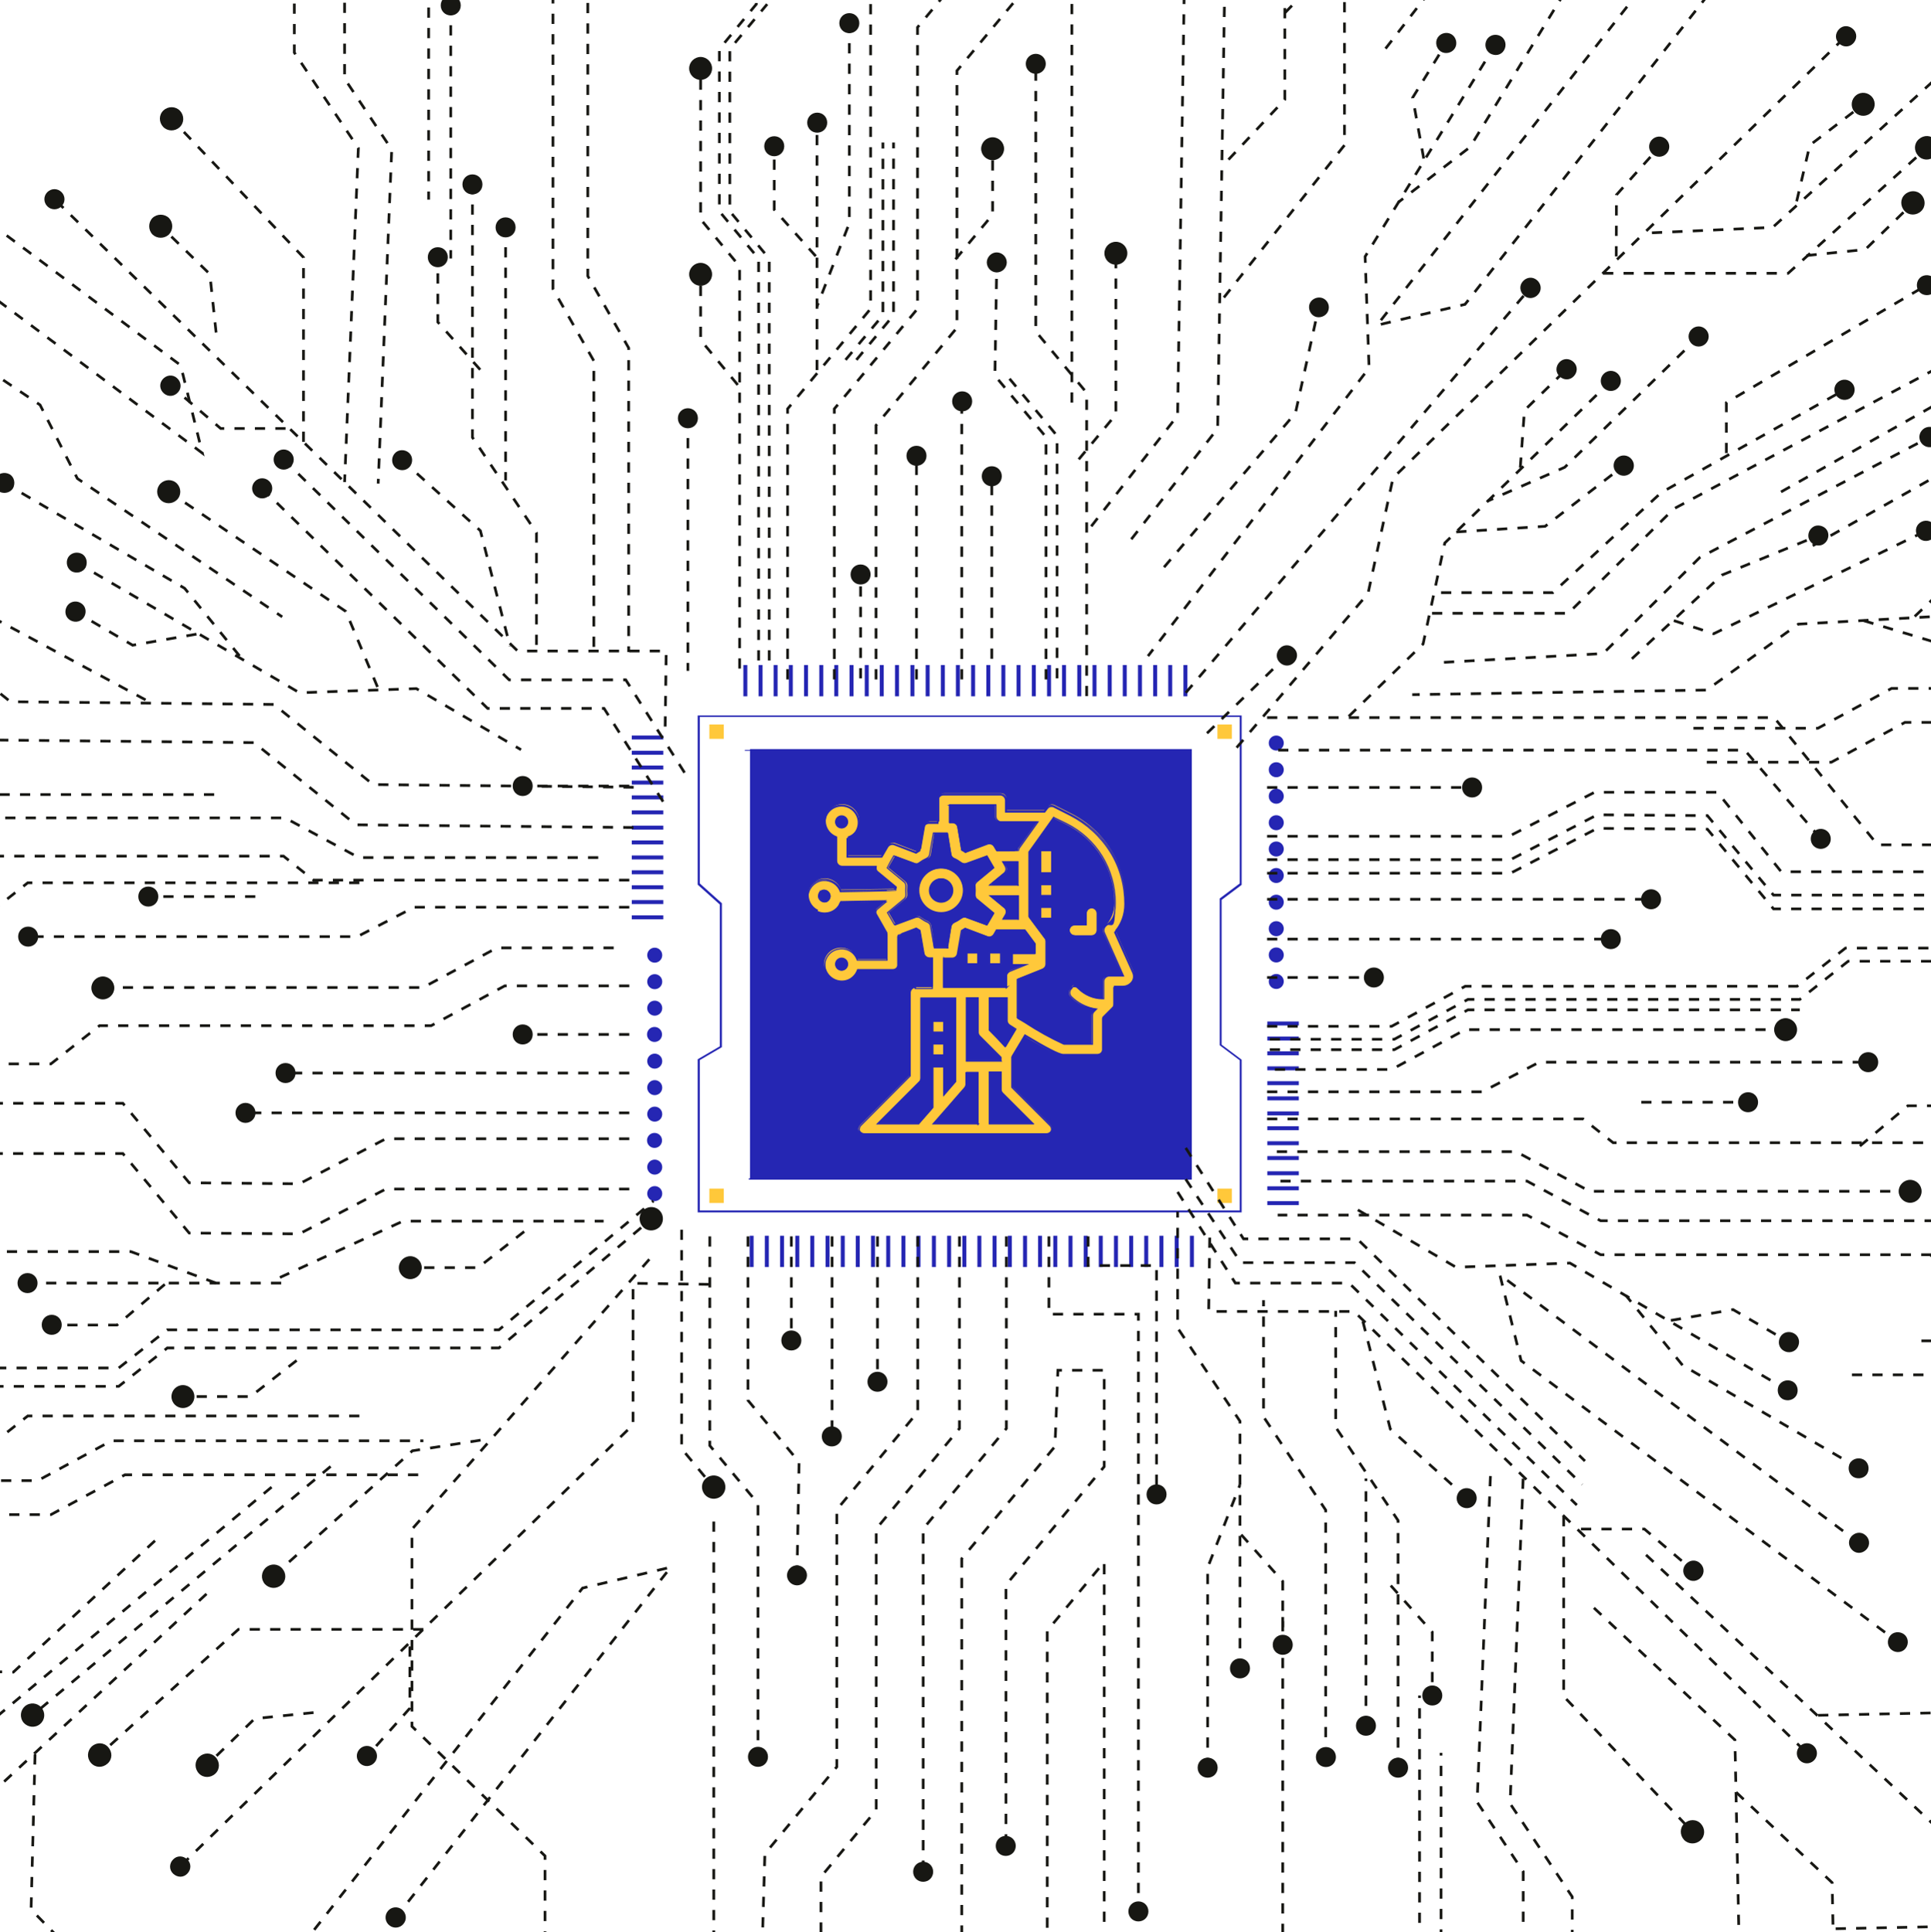 <?xml version="1.0" encoding="UTF-8"?>
<svg id="Layer_1" data-name="Layer 1" xmlns="http://www.w3.org/2000/svg" width="925.8" height="926.2" xmlns:xlink="http://www.w3.org/1999/xlink" viewBox="0 0 925.8 926.2">
  <defs>
    <clipPath id="clippath">
      <rect x="-.2" width="926.2" height="926.2" fill="none"/>
    </clipPath>
  </defs>
  <g isolation="isolate">
    <g id="Layer_11" data-name="Layer 11">
      <rect x="359.6" y="359.1" width="211.8" height="206.4" fill="#2526b3"/>
      <path d="M595.3,581.2h-260.8v-73.4l10.6-6.2v-68l-10.6-9.5v-81.1h260.8v81.2l-9.6,7.2v69.4l9.6,7.2v73.4h0v-.2ZM335.5,580.3h258.9v-72l-9.6-7.2v-70.4l9.6-7.2v-79.8h-258.9v79.8l10.6,9.5v69l-10.6,6.2v71.9h0v.2Z" fill="#2526b3"/>
      <rect x="356.4" y="318.8" width="1.9" height="15" fill="#2526b3"/>
      <rect x="363.7" y="318.8" width="1.9" height="15" fill="#2526b3"/>
      <rect x="370.9" y="318.8" width="1.9" height="15" fill="#2526b3"/>
      <rect x="378.2" y="318.8" width="1.9" height="15" fill="#2526b3"/>
      <rect x="385.5" y="318.8" width="1.9" height="15" fill="#2526b3"/>
      <rect x="392.8" y="318.8" width="1.9" height="15" fill="#2526b3"/>
      <rect x="400" y="318.8" width="1.9" height="15" fill="#2526b3"/>
      <rect x="407.3" y="318.8" width="1.9" height="15" fill="#2526b3"/>
      <rect x="414.6" y="318.8" width="1.9" height="15" fill="#2526b3"/>
      <rect x="421.8" y="318.8" width="1.9" height="15" fill="#2526b3"/>
      <rect x="429.1" y="318.8" width="1.9" height="15" fill="#2526b3"/>
      <rect x="436.5" y="318.8" width="1.9" height="15" fill="#2526b3"/>
      <rect x="443.8" y="318.8" width="1.9" height="15" fill="#2526b3"/>
      <rect x="451.1" y="318.8" width="1.9" height="15" fill="#2526b3"/>
      <rect x="458.3" y="318.8" width="1.9" height="15" fill="#2526b3"/>
      <rect x="465.6" y="318.8" width="1.9" height="15" fill="#2526b3"/>
      <rect x="472.9" y="318.8" width="1.9" height="15" fill="#2526b3"/>
      <rect x="480.1" y="318.8" width="1.9" height="15" fill="#2526b3"/>
      <rect x="487.4" y="318.8" width="1.9" height="15" fill="#2526b3"/>
      <rect x="494.7" y="318.8" width="1.9" height="15" fill="#2526b3"/>
      <rect x="502" y="318.8" width="1.9" height="15" fill="#2526b3"/>
      <rect x="509.2" y="318.8" width="1.9" height="15" fill="#2526b3"/>
      <rect x="516.5" y="318.8" width="1.9" height="15" fill="#2526b3"/>
      <rect x="523.8" y="318.8" width="1.9" height="15" fill="#2526b3"/>
      <rect x="531.1" y="318.8" width="1.9" height="15" fill="#2526b3"/>
      <rect x="538.3" y="318.8" width="1.9" height="15" fill="#2526b3"/>
      <rect x="545.6" y="318.8" width="1.9" height="15" fill="#2526b3"/>
      <rect x="552.9" y="318.8" width="1.9" height="15" fill="#2526b3"/>
      <rect x="560.1" y="318.8" width="1.9" height="15" fill="#2526b3"/>
      <rect x="567.4" y="318.8" width="1.9" height="15" fill="#2526b3"/>
      <rect x="607.6" y="489.7" width="15.1" height="1.9" fill="#2526b3"/>
      <rect x="607.6" y="496.9" width="15.1" height="1.9" fill="#2526b3"/>
      <rect x="607.6" y="504" width="15.1" height="1.9" fill="#2526b3"/>
      <rect x="607.6" y="511.2" width="15.1" height="1.9" fill="#2526b3"/>
      <rect x="607.6" y="518.3" width="15.1" height="1.9" fill="#2526b3"/>
      <rect x="607.6" y="525.6" width="15.1" height="1.9" fill="#2526b3"/>
      <rect x="607.6" y="532.8" width="15.1" height="1.9" fill="#2526b3"/>
      <rect x="607.6" y="539.9" width="15.1" height="1.9" fill="#2526b3"/>
      <rect x="607.6" y="547.1" width="15.1" height="1.9" fill="#2526b3"/>
      <rect x="607.6" y="554.2" width="15.1" height="1.9" fill="#2526b3"/>
      <rect x="607.6" y="561.5" width="15.1" height="1.9" fill="#2526b3"/>
      <rect x="607.6" y="568.7" width="15.1" height="1.9" fill="#2526b3"/>
      <rect x="607.6" y="575.8" width="15.1" height="1.9" fill="#2526b3"/>
      <rect x="359.4" y="592.4" width="1.9" height="15" fill="#2526b3"/>
      <rect x="366.7" y="592.4" width="1.9" height="15" fill="#2526b3"/>
      <rect x="374" y="592.4" width="1.9" height="15" fill="#2526b3"/>
      <rect x="381.3" y="592.4" width="1.9" height="15" fill="#2526b3"/>
      <rect x="388.5" y="592.4" width="1.9" height="15" fill="#2526b3"/>
      <rect x="395.8" y="592.4" width="1.9" height="15" fill="#2526b3"/>
      <rect x="403.1" y="592.4" width="1.9" height="15" fill="#2526b3"/>
      <rect x="410.3" y="592.4" width="1.9" height="15" fill="#2526b3"/>
      <rect x="417.6" y="592.4" width="1.9" height="15" fill="#2526b3"/>
      <rect x="424.9" y="592.4" width="1.9" height="15" fill="#2526b3"/>
      <rect x="432.2" y="592.4" width="1.9" height="15" fill="#2526b3"/>
      <rect x="439.4" y="592.4" width="1.9" height="15" fill="#2526b3"/>
      <rect x="446.8" y="592.4" width="1.9" height="15" fill="#2526b3"/>
      <rect x="454.1" y="592.4" width="1.9" height="15" fill="#2526b3"/>
      <rect x="461.4" y="592.4" width="1.9" height="15" fill="#2526b3"/>
      <rect x="468.6" y="592.4" width="1.9" height="15" fill="#2526b3"/>
      <rect x="475.9" y="592.4" width="1.9" height="15" fill="#2526b3"/>
      <rect x="483.2" y="592.4" width="1.9" height="15" fill="#2526b3"/>
      <rect x="490.5" y="592.4" width="1.9" height="15" fill="#2526b3"/>
      <rect x="497.7" y="592.4" width="1.9" height="15" fill="#2526b3"/>
      <rect x="505" y="592.4" width="1.9" height="15" fill="#2526b3"/>
      <rect x="512.3" y="592.4" width="1.9" height="15" fill="#2526b3"/>
      <rect x="519.6" y="592.4" width="1.9" height="15" fill="#2526b3"/>
      <rect x="526.8" y="592.4" width="1.9" height="15" fill="#2526b3"/>
      <rect x="534.1" y="592.4" width="1.9" height="15" fill="#2526b3"/>
      <rect x="541.4" y="592.4" width="1.9" height="15" fill="#2526b3"/>
      <rect x="548.6" y="592.4" width="1.9" height="15" fill="#2526b3"/>
      <rect x="555.9" y="592.4" width="1.9" height="15" fill="#2526b3"/>
      <rect x="563.2" y="592.4" width="1.9" height="15" fill="#2526b3"/>
      <rect x="570.5" y="592.4" width="1.9" height="15" fill="#2526b3"/>
      <rect x="583.7" y="347.3" width="6.9" height="6.9" fill="#ffc83a"/>
      <rect x="340.1" y="347.3" width="6.9" height="6.9" fill="#ffc83a"/>
      <rect x="583.7" y="569.8" width="6.9" height="6.9" fill="#ffc83a"/>
      <rect x="340.1" y="569.8" width="6.9" height="6.9" fill="#ffc83a"/>
      <path d="M615.5,356.2c0,2-1.6,3.6-3.6,3.6s-3.6-1.6-3.6-3.6,1.6-3.6,3.6-3.6,3.6,1.6,3.6,3.6Z" fill="#2526b3"/>
      <path d="M615.5,369c0,2-1.6,3.6-3.6,3.6s-3.6-1.6-3.6-3.6,1.6-3.6,3.6-3.6,3.6,1.6,3.6,3.6Z" fill="#2526b3"/>
      <path d="M615.5,381.7c0,2-1.6,3.6-3.6,3.6s-3.6-1.6-3.6-3.6,1.6-3.6,3.6-3.6,3.6,1.6,3.6,3.6Z" fill="#2526b3"/>
      <path d="M615.5,394.4c0,2-1.6,3.6-3.6,3.6s-3.6-1.6-3.6-3.6,1.6-3.6,3.6-3.6,3.6,1.6,3.6,3.6Z" fill="#2526b3"/>
      <path d="M615.5,407c0,2-1.6,3.6-3.6,3.6s-3.6-1.6-3.6-3.6,1.6-3.6,3.6-3.6,3.6,1.6,3.6,3.6Z" fill="#2526b3"/>
      <path d="M615.5,419.7c0,2-1.6,3.6-3.6,3.6s-3.6-1.6-3.6-3.6,1.6-3.6,3.6-3.6,3.6,1.6,3.6,3.6Z" fill="#2526b3"/>
      <path d="M615.5,432.5c0,2-1.6,3.6-3.6,3.6s-3.6-1.6-3.6-3.6,1.6-3.6,3.6-3.6,3.6,1.6,3.6,3.6Z" fill="#2526b3"/>
      <path d="M615.5,445.2c0,2-1.6,3.6-3.6,3.6s-3.6-1.6-3.6-3.6,1.6-3.6,3.6-3.6,3.6,1.6,3.6,3.6Z" fill="#2526b3"/>
      <path d="M615.5,457.8c0,2-1.6,3.6-3.6,3.6s-3.6-1.6-3.6-3.6,1.6-3.6,3.6-3.6,3.6,1.6,3.6,3.6Z" fill="#2526b3"/>
      <path d="M615.5,470.5c0,2-1.6,3.6-3.6,3.6s-3.6-1.6-3.6-3.6,1.6-3.6,3.6-3.6,3.6,1.6,3.6,3.6Z" fill="#2526b3"/>
      <rect x="302.9" y="438.8" width="15.1" height="1.9" fill="#2526b3"/>
      <rect x="302.9" y="431.5" width="15.1" height="1.9" fill="#2526b3"/>
      <rect x="302.9" y="424.4" width="15.1" height="1.9" fill="#2526b3"/>
      <rect x="302.9" y="417.2" width="15.1" height="1.9" fill="#2526b3"/>
      <rect x="302.9" y="410.1" width="15.1" height="1.9" fill="#2526b3"/>
      <rect x="302.9" y="402.9" width="15.1" height="1.9" fill="#2526b3"/>
      <rect x="302.9" y="395.8" width="15.1" height="1.9" fill="#2526b3"/>
      <rect x="302.9" y="388.5" width="15.1" height="1.9" fill="#2526b3"/>
      <rect x="302.9" y="381.3" width="15.1" height="1.9" fill="#2526b3"/>
      <rect x="302.9" y="374.2" width="15.1" height="1.9" fill="#2526b3"/>
      <rect x="302.9" y="367" width="15.1" height="1.9" fill="#2526b3"/>
      <rect x="302.9" y="359.9" width="15.1" height="1.9" fill="#2526b3"/>
      <rect x="302.9" y="352.6" width="15.1" height="1.9" fill="#2526b3"/>
      <circle cx="313.9" cy="572.2" r="3.6" fill="#2526b3"/>
      <circle cx="313.9" cy="559.5" r="3.6" fill="#2526b3"/>
      <path d="M310.2,546.7c0-2,1.6-3.6,3.6-3.6s3.6,1.6,3.6,3.6-1.6,3.6-3.6,3.6-3.6-1.6-3.6-3.6Z" fill="#2526b3"/>
      <circle cx="313.9" cy="534.1" r="3.6" fill="#2526b3"/>
      <circle cx="313.9" cy="521.4" r="3.6" fill="#2526b3"/>
      <circle cx="313.9" cy="508.7" r="3.6" fill="#2526b3"/>
      <path d="M310.2,495.9c0-2,1.6-3.6,3.6-3.6s3.6,1.6,3.6,3.6-1.6,3.6-3.6,3.6-3.6-1.6-3.6-3.6Z" fill="#2526b3"/>
      <circle cx="313.9" cy="483.3" r="3.6" fill="#2526b3"/>
      <circle cx="313.9" cy="470.6" r="3.6" fill="#2526b3"/>
      <circle cx="313.9" cy="457.9" r="3.6" fill="#2526b3"/>
      <rect x="357.1" y="359.5" width="211.7" height=".4" fill="#2526b3"/>
      <rect x="359" y="564.9" width="211.7" height=".6" fill="#2526b3"/>
      <g mix-blend-mode="color-dodge">
        <g clip-path="url(#clippath)">
          <g>
            <polyline points="607.5 400.9 723.5 400.9 764.5 379.8 823.4 379.8 854 417.9 1022.4 417.9 1057.7 398.9 1158 398.9" fill="none" stroke="#171713" stroke-dasharray="4.9 4.9" stroke-width="1.3"/>
            <polyline points="607.5 412.1 724.2 412.1 765.8 390.6 818.6 391 850.3 429.1 1022.4 429.1 1057.7 410.1 1212.2 410.1" fill="none" stroke="#171713" stroke-dasharray="4.9 4.9" stroke-width="1.3"/>
            <polyline points="607.5 418.6 724.2 418.6 765.8 397.1 818.6 397.5 850.3 435.7 1017.8 435.7" fill="none" stroke="#171713" stroke-dasharray="4.9 4.9" stroke-width="1.3"/>
            <polyline points="856.3 493.6 702.5 493.6 667.2 512.7 607.5 512.7" fill="none" stroke="#171713" stroke-dasharray="4.9 4.9" stroke-width="1.3"/>
            <path d="M856.1,488.1c3,0,5.5,2.5,5.5,5.5s-2.5,5.5-5.5,5.5-5.5-2.5-5.5-5.5,2.5-5.5,5.5-5.5Z" fill="#171713"/>
            <polyline points="607.5 492 667.2 492 702.5 472.8 861.6 472.8 884.8 454.5 964.7 454.5 986.6 471.9 1066.4 471.9" fill="none" stroke="#171713" stroke-dasharray="4.9 4.9" stroke-width="1.3"/>
            <polyline points="608.8 498.2 668.5 498.2 703.8 479.1 862.9 479.1 886.1 460.8 966 460.8 987.9 478.1" fill="none" stroke="#171713" stroke-dasharray="4.9 4.9" stroke-width="1.3"/>
            <polyline points="811.9 349.1 871.6 349.1 906.9 330 1066.1 330 1085.6 314.5" fill="none" stroke="#171713" stroke-dasharray="4.9 4.9" stroke-width="1.3"/>
            <polyline points="921.2 642.8 1001.1 642.8 1019.5 657.3" fill="none" stroke="#171713" stroke-dasharray="4.9 4.9" stroke-width="1.3"/>
            <polyline points="887.9 659.1 967.6 659.1 986.1 673.7" fill="none" stroke="#171713" stroke-dasharray="4.9 4.9" stroke-width="1.3"/>
            <polyline points="818.3 365.4 878 365.4 913.3 346.3 1072.4 346.3 1092.1 330.8" fill="none" stroke="#171713" stroke-dasharray="4.9 4.9" stroke-width="1.3"/>
            <polyline points="284.7 310.1 284.7 173 265.1 138.5 265.1 -16.5 249.3 -35.7" fill="none" stroke="#171713" stroke-dasharray="4.9 4.9" stroke-width="1.3"/>
            <polyline points="266 -41.9 281.8 -22.8 281.8 132.3 301.4 166.8 301.4 312.6" fill="none" stroke="#171713" stroke-dasharray="4.9 4.9" stroke-width="1.3"/>
            <polyline points="200.5 707 59.9 707 24.4 726.1 -134.6 726.1 -154.2 741.6" fill="none" stroke="#171713" stroke-dasharray="4.9 4.9" stroke-width="1.3"/>
            <polyline points="-160.7 725.3 -141.1 709.8 18.1 709.8 53.4 690.7 203 690.7" fill="none" stroke="#171713" stroke-dasharray="4.9 4.9" stroke-width="1.3"/>
            <polyline points="608.8 503.2 668.5 503.2 703.8 484.1 862.9 484.1" fill="none" stroke="#171713" stroke-dasharray="4.9 4.9" stroke-width="1.3"/>
            <line x1="607.5" y1="431.1" x2="791.8" y2="431.1" fill="none" stroke="#171713" stroke-dasharray="4.9 4.9" stroke-width="1.3"/>
            <circle cx="791.6" cy="431.1" r="4.8" fill="#171713"/>
            <polyline points="916.1 571.1 762.2 571.1 726.9 552.1 607.5 552.1" fill="none" stroke="#171713" stroke-dasharray="4.9 4.9" stroke-width="1.3"/>
            <path d="M915.8,565.6c3,0,5.5,2.5,5.5,5.5s-2.5,5.5-5.5,5.5-5.5-2.5-5.5-5.5,2.5-5.5,5.5-5.5Z" fill="#171713"/>
            <polyline points="957 585.2 767.4 585.2 732.1 566.2 612.6 566.2" fill="none" stroke="#171713" stroke-dasharray="4.9 4.9" stroke-width="1.3"/>
            <polyline points="1171 601.5 767.4 601.5 732.1 582.5 612.6 582.5" fill="none" stroke="#171713" stroke-dasharray="4.9 4.9" stroke-width="1.3"/>
            <path d="M612.8,359.6h223.7l36.7,42.7" fill="none" stroke="#171713" stroke-dasharray="4.9 4.9" stroke-width="1.3"/>
            <path d="M869.3,405.3c1.8,2,4.8,2.2,6.8.5s2.2-4.8.5-6.8-4.8-2.2-6.8-.5-2.2,4.8-.5,6.8Z" fill="#171713"/>
            <polyline points="607.5 344 850.6 344 900.2 405 984.9 405" fill="none" stroke="#171713" stroke-dasharray="4.9 4.9" stroke-width="1.3"/>
            <polyline points="482.5 592.7 482.5 684.8 442.6 732.9 442.6 809.7 442.6 897.6" fill="none" stroke="#171713" stroke-dasharray="4.9 4.9" stroke-width="1.3"/>
            <path d="M437.8,897.3c0,2.7,2.1,4.8,4.8,4.8s4.8-2.1,4.8-4.8-2.1-4.8-4.8-4.8-4.8,2.1-4.8,4.8Z" fill="#171713"/>
            <polyline points="460 592.7 460 684.8 420.1 732.9 420.1 809.7 420.1 867.7 393.6 899.7 393.6 1032.9" fill="none" stroke="#171713" stroke-dasharray="4.9 4.9" stroke-width="1.3"/>
            <polyline points="440 592.7 440 676.9 401.2 723.7 401.2 796.7 401.2 847 366.7 888.7 363.5 1000.1" fill="none" stroke="#171713" stroke-dasharray="4.9 4.9" stroke-width="1.3"/>
            <line x1="420.7" y1="592.7" x2="420.7" y2="662.6" fill="none" stroke="#171713" stroke-dasharray="4.9 4.9" stroke-width="1.3"/>
            <path d="M415.9,662.4c0,2.7,2.1,4.8,4.8,4.8s4.8-2.1,4.8-4.8-2.1-4.8-4.8-4.8-4.8,2.1-4.8,4.8Z" fill="#171713"/>
            <line x1="398.9" y1="592.7" x2="398.9" y2="688.8" fill="none" stroke="#171713" stroke-dasharray="4.9 4.9" stroke-width="1.3"/>
            <path d="M394,688.6c0,2.7,2.1,4.8,4.8,4.8s4.8-2.1,4.8-4.8-2.1-4.8-4.8-4.8-4.8,2.1-4.8,4.8Z" fill="#171713"/>
            <line x1="607.5" y1="377.5" x2="706.1" y2="377.5" fill="none" stroke="#171713" stroke-dasharray="4.9 4.9" stroke-width="1.3"/>
            <path d="M705.8,382.3c2.7,0,4.8-2.1,4.8-4.8s-2.1-4.8-4.8-4.8-4.8,2.1-4.8,4.8,2.1,4.8,4.8,4.8Z" fill="#171713"/>
            <polyline points="407.2 10.9 407.2 107 391.7 146.9" fill="none" stroke="#171713" stroke-dasharray="4.9 4.9" stroke-width="1.3"/>
            <path d="M402.4,11.1c0-2.7,2.1-4.8,4.8-4.8s4.8,2.1,4.8,4.8-2.1,4.8-4.8,4.8-4.8-2.1-4.8-4.8Z" fill="#171713"/>
            <line x1="391.7" y1="177.4" x2="391.7" y2="58.5" fill="none" stroke="#171713" stroke-dasharray="4.9 4.9" stroke-width="1.3"/>
            <path d="M396.6,58.8c0-2.7-2.1-4.8-4.8-4.8s-4.8,2.1-4.8,4.8,2.1,4.8,4.8,4.8,4.8-2.1,4.8-4.8Z" fill="#171713"/>
            <polyline points="391.1 122.8 371.2 100.5 371.2 69.8" fill="none" stroke="#171713" stroke-dasharray="4.9 4.9" stroke-width="1.3"/>
            <path d="M376,70.1c0-2.7-2.1-4.8-4.8-4.8s-4.8,2.1-4.8,4.8,2.1,4.8,4.8,4.8,4.8-2.1,4.8-4.8Z" fill="#171713"/>
            <line x1="342.2" y1="729.4" x2="342.2" y2="936.4" fill="none" stroke="#171713" stroke-dasharray="4.9 4.9" stroke-width="1.3"/>
            <polyline points="340.3 592.7 340.3 693 363.4 720.8 363.4 842.4" fill="none" stroke="#171713" stroke-dasharray="4.9 4.9" stroke-width="1.3"/>
            <path d="M358.6,842.2c0,2.7,2.1,4.8,4.8,4.8s4.8-2.1,4.8-4.8-2.1-4.8-4.8-4.8-4.8,2.1-4.8,4.8Z" fill="#171713"/>
            <polyline points="358.6 592.7 358.6 671.3 383.1 700.9 382.1 755.4" fill="none" stroke="#171713" stroke-dasharray="4.9 4.9" stroke-width="1.3"/>
            <path d="M377.3,755.1c0,2.7,2.1,4.8,4.7,4.9s4.8-2.1,4.9-4.7-2.1-4.8-4.7-4.9-4.8,2.1-4.9,4.7Z" fill="#171713"/>
            <line x1="379.4" y1="592.7" x2="379.4" y2="642.8" fill="none" stroke="#171713" stroke-dasharray="4.9 4.9" stroke-width="1.3"/>
            <path d="M374.6,642.6c0,2.7,2.1,4.8,4.8,4.8s4.8-2.1,4.8-4.8-2.1-4.8-4.8-4.8-4.8,2.1-4.8,4.8Z" fill="#171713"/>
            <polyline points="377.6 325.7 377.6 196 417.4 148 417.4 71.2 417.4 -16.7" fill="none" stroke="#171713" stroke-dasharray="4.9 4.9" stroke-width="1.3"/>
            <polyline points="400 325.7 400 196 439.9 148 439.9 71.2 439.9 13.1 466.5 -18.9 466.5 -152" fill="none" stroke="#171713" stroke-dasharray="4.9 4.9" stroke-width="1.3"/>
            <polyline points="420 325.7 420 203.9 458.8 157.1 458.8 84.2 458.8 33.9 493.4 -7.7 496.4 -119.3" fill="none" stroke="#171713" stroke-dasharray="4.9 4.9" stroke-width="1.3"/>
            <line x1="439.4" y1="325.7" x2="439.4" y2="218.3" fill="none" stroke="#171713" stroke-dasharray="4.9 4.9" stroke-width="1.3"/>
            <path d="M444.2,218.5c0-2.7-2.1-4.8-4.8-4.8s-4.8,2.1-4.8,4.8,2.1,4.8,4.8,4.8,4.8-2.1,4.8-4.8Z" fill="#171713"/>
            <line x1="461.1" y1="325.7" x2="461.1" y2="192.1" fill="none" stroke="#171713" stroke-dasharray="4.9 4.9" stroke-width="1.3"/>
            <path d="M466.1,192.4c0-2.7-2.1-4.8-4.8-4.8s-4.8,2.1-4.8,4.8,2.1,4.8,4.8,4.8,4.8-2.1,4.8-4.8Z" fill="#171713"/>
            <line x1="513.9" y1="193" x2="513.9" y2="-14.2" fill="none" stroke="#171713" stroke-dasharray="4.9 4.9" stroke-width="1.3"/>
            <polyline points="521 333.7 521 188.3 496.6 158.9 496.6 30.4" fill="none" stroke="#171713" stroke-dasharray="4.9 4.9" stroke-width="1.3"/>
            <circle cx="496.6" cy="30.6" r="4.8" fill="#171713"/>
            <polyline points="501.5 325.7 501.5 209.5 477 180.1 477.9 125.5" fill="none" stroke="#171713" stroke-dasharray="4.9 4.9" stroke-width="1.3"/>
            <path d="M482.7,125.9c0-2.7-2.1-4.8-4.7-4.9s-4.8,2.1-4.9,4.7c0,2.7,2.1,4.8,4.7,4.9,2.7,0,4.8-2.1,4.9-4.7h0Z" fill="#171713"/>
            <polyline points="506.8 325.2 506.8 208.9 482.3 179.5" fill="none" stroke="#171713" stroke-dasharray="4.9 4.9" stroke-width="1.3"/>
            <line x1="475.5" y1="315.8" x2="475.5" y2="228" fill="none" stroke="#171713" stroke-dasharray="4.9 4.9" stroke-width="1.3"/>
            <path d="M480.3,228.3c0-2.7-2.1-4.8-4.8-4.8s-4.8,2.1-4.8,4.8,2.1,4.8,4.8,4.8,4.8-2.1,4.8-4.8Z" fill="#171713"/>
            <line x1="607.5" y1="468.6" x2="659" y2="468.6" fill="none" stroke="#171713" stroke-dasharray="4.9 4.9" stroke-width="1.3"/>
            <path d="M658.7,473.4c2.7,0,4.8-2.1,4.8-4.8s-2.1-4.8-4.8-4.8-4.8,2.1-4.8,4.8,2.1,4.8,4.8,4.8Z" fill="#171713"/>
            <line x1="786.9" y1="528.4" x2="838.4" y2="528.4" fill="none" stroke="#171713" stroke-dasharray="4.9 4.9" stroke-width="1.3"/>
            <path d="M838.1,533.2c2.7,0,4.8-2.1,4.8-4.8s-2.1-4.8-4.8-4.8-4.8,2.1-4.8,4.8,2.1,4.8,4.8,4.8Z" fill="#171713"/>
            <line x1="607.5" y1="450.2" x2="772.6" y2="450.2" fill="none" stroke="#171713" stroke-dasharray="4.9 4.9" stroke-width="1.3"/>
            <path d="M772.3,455c2.7,0,4.8-2.1,4.8-4.8s-2.1-4.8-4.8-4.8-4.8,2.1-4.8,4.8,2.1,4.8,4.8,4.8Z" fill="#171713"/>
            <polyline points="607.5 536.4 759 536.4 773.4 547.8 992.7 547.8" fill="none" stroke="#171713" stroke-dasharray="4.9 4.9" stroke-width="1.3"/>
            <polyline points="607.5 523.4 710.6 523.4 738 509.2 896 509.2" fill="none" stroke="#171713" stroke-dasharray="4.9 4.9" stroke-width="1.3"/>
            <path d="M895.7,514c2.7,0,4.8-2.1,4.8-4.8s-2.1-4.8-4.8-4.8-4.8,2.1-4.8,4.8,2.1,4.8,4.8,4.8Z" fill="#171713"/>
            <polyline points="301.7 570 185 570 143.5 591.5 90.7 591.1 58.9 553 -113.2 553 -148.5 572.1 -303.1 572.1" fill="none" stroke="#171713" stroke-dasharray="4.9 4.9" stroke-width="1.3"/>
            <polyline points="301.7 545.9 185 545.9 143.5 567.5 90.7 567 58.9 528.9 -108.6 528.9" fill="none" stroke="#171713" stroke-dasharray="4.9 4.9" stroke-width="1.3"/>
            <polyline points="49.1 473.4 202.8 473.4 238.2 454.4 297.9 454.4" fill="none" stroke="#171713" stroke-dasharray="4.9 4.9" stroke-width="1.3"/>
            <path d="M49.3,479.1c-3,0-5.5-2.5-5.5-5.5s2.5-5.5,5.5-5.5,5.5,2.5,5.5,5.5-2.5,5.5-5.5,5.5Z" fill="#171713"/>
            <polyline points="301.7 472.6 242 472.6 206.7 491.7 47.7 491.7 24.4 510 -55.4 510 -77.4 492.7 -157.1 492.7" fill="none" stroke="#171713" stroke-dasharray="4.9 4.9" stroke-width="1.3"/>
            <polyline points="363.7 316.6 363.7 124 344.9 101.3 344.9 23.5 362.6 2 362.6 -75.5" fill="none" stroke="#171713" stroke-dasharray="4.9 4.9" stroke-width="1.3"/>
            <polyline points="368.8 316.6 368.8 124 349.9 101.3 349.9 23.5 367.8 2" fill="none" stroke="#171713" stroke-dasharray="4.9 4.9" stroke-width="1.3"/>
            <polyline points="354.6 320.5 354.6 127.7 335.9 105.1 335.9 32.5" fill="none" stroke="#171713" stroke-dasharray="4.9 4.9" stroke-width="1.3"/>
            <path d="M341.4,32.8c0-3-2.5-5.5-5.5-5.5s-5.5,2.5-5.5,5.5,2.5,5.5,5.5,5.5,5.5-2.5,5.5-5.5Z" fill="#171713"/>
            <polyline points="517.2 220.2 535 198.7 535 121.2" fill="none" stroke="#171713" stroke-dasharray="4.9 4.9" stroke-width="1.3"/>
            <circle cx="535" cy="121.4" r="5.5" fill="#171713"/>
            <polyline points="405.4 172.5 423.3 151.1 423.3 68.3" fill="none" stroke="#171713" stroke-dasharray="4.9 4.9" stroke-width="1.3"/>
            <polyline points="410.6 172.5 428.4 151.1 428.4 68.3" fill="none" stroke="#171713" stroke-dasharray="4.9 4.9" stroke-width="1.3"/>
            <polyline points="458.1 124.3 475.9 102.9 475.9 71.1" fill="none" stroke="#171713" stroke-dasharray="4.9 4.9" stroke-width="1.3"/>
            <path d="M481.4,71.3c0-3-2.5-5.5-5.5-5.5s-5.5,2.5-5.5,5.5,2.5,5.5,5.5,5.5,5.5-2.5,5.5-5.5Z" fill="#171713"/>
            <polyline points="353.7 184.5 335.9 163 335.9 131.3" fill="none" stroke="#171713" stroke-dasharray="4.9 4.9" stroke-width="1.3"/>
            <path d="M341.4,131.5c0-3-2.5-5.5-5.5-5.5s-5.5,2.5-5.5,5.5,2.5,5.5,5.5,5.5,5.5-2.5,5.5-5.5Z" fill="#171713"/>
            <polyline points="326.8 589.5 326.8 694.5 342.3 713.2" fill="none" stroke="#171713" stroke-dasharray="4.9 4.9" stroke-width="1.3"/>
            <path d="M337.9,716.5c2,2.3,5.4,2.7,7.9.7,2.3-2,2.7-5.4.7-7.9-2-2.3-5.4-2.7-7.9-.7s-2.7,5.4-.7,7.9h0Z" fill="#171713"/>
            <line x1="301.7" y1="533.5" x2="117.5" y2="533.5" fill="none" stroke="#171713" stroke-dasharray="4.9 4.9" stroke-width="1.3"/>
            <circle cx="117.7" cy="533.5" r="4.8" fill="#171713"/>
            <polyline points="-17.1 392.1 136.7 392.1 172 411.1 291.5 411.1" fill="none" stroke="#171713" stroke-dasharray="4.9 4.9" stroke-width="1.3"/>
            <polyline points="-136.6 89 19.2 194.1 37.1 229.4 135.3 295.7" fill="none" stroke="#171713" stroke-dasharray="4.9 4.9" stroke-width="1.3"/>
            <polyline points="-52.3 250.9 -33.7 279.8 70.9 336.1" fill="none" stroke="#171713" stroke-dasharray="4.9 4.9" stroke-width="1.3"/>
            <polyline points="80.6 235.5 165.8 293.1 181.6 330.8" fill="none" stroke="#171713" stroke-dasharray="4.9 4.9" stroke-width="1.3"/>
            <path d="M77.8,240.3c-2.6-1.8-3.2-5.2-1.5-7.7s5.2-3.2,7.7-1.5,3.2,5.2,1.5,7.7-5.2,3.2-7.7,1.5Z" fill="#171713"/>
            <polyline points="-240.4 361.8 -51 361.8 -15.6 380.9 103.8 380.9" fill="none" stroke="#171713" stroke-dasharray="4.9 4.9" stroke-width="1.3"/>
            <line x1="301.7" y1="495.9" x2="250.2" y2="495.9" fill="none" stroke="#171713" stroke-dasharray="4.9 4.9" stroke-width="1.3"/>
            <path d="M250.6,491.1c-2.7,0-4.8,2.1-4.8,4.8s2.1,4.8,4.8,4.8,4.8-2.1,4.8-4.8-2.1-4.8-4.8-4.8Z" fill="#171713"/>
            <line x1="301.7" y1="376.8" x2="250.2" y2="376.8" fill="none" stroke="#171713" stroke-dasharray="4.9 4.9" stroke-width="1.3"/>
            <path d="M250.6,372c-2.7,0-4.8,2.1-4.8,4.8s2.1,4.8,4.8,4.8,4.8-2.1,4.8-4.8-2.1-4.8-4.8-4.8Z" fill="#171713"/>
            <line x1="412.6" y1="325.2" x2="412.6" y2="275.2" fill="none" stroke="#171713" stroke-dasharray="4.9 4.9" stroke-width="1.3"/>
            <path d="M417.4,275.4c0-2.7-2.1-4.8-4.8-4.8s-4.8,2.1-4.8,4.8,2.1,4.8,4.8,4.8,4.8-2.1,4.8-4.8Z" fill="#171713"/>
            <line x1="578.7" y1="351.5" x2="617.3" y2="314" fill="none" stroke="#171713" stroke-dasharray="4.9 4.9" stroke-width="1.3"/>
            <path d="M620.4,317.6c1.9-1.9,2-4.9,0-6.8-1.9-1.9-4.9-2-6.8,0s-2,4.9,0,6.8c1.9,1.9,4.9,2,6.8,0Z" fill="#171713"/>
            <line x1="122.4" y1="429.8" x2="70.9" y2="429.8" fill="none" stroke="#171713" stroke-dasharray="4.9 4.9" stroke-width="1.3"/>
            <path d="M71.1,425c-2.7,0-4.8,2.1-4.8,4.8s2.1,4.8,4.8,4.8,4.8-2.1,4.8-4.8-2.1-4.8-4.8-4.8Z" fill="#171713"/>
            <line x1="301.7" y1="514.4" x2="136.7" y2="514.4" fill="none" stroke="#171713" stroke-dasharray="4.9 4.9" stroke-width="1.3"/>
            <path d="M136.9,509.6c-2.7,0-4.8,2.1-4.8,4.8s2.1,4.8,4.8,4.8,4.8-2.1,4.8-4.8-2.1-4.8-4.8-4.8h0Z" fill="#171713"/>
            <polyline points="301.7 421.9 150.3 421.9 135.9 410.4 -83.6 410.4" fill="none" stroke="#171713" stroke-dasharray="4.9 4.9" stroke-width="1.3"/>
            <polyline points="301.7 434.9 198.6 434.9 171.3 449 13.2 449" fill="none" stroke="#171713" stroke-dasharray="4.9 4.9" stroke-width="1.3"/>
            <path d="M13.5,444.2c-2.7,0-4.8,2.1-4.8,4.8s2.1,4.8,4.8,4.8,4.8-2.1,4.8-4.8-2.1-4.8-4.8-4.8Z" fill="#171713"/>
            <polyline points="502.9 592.7 502.9 630 545.8 630 545.8 916.6" fill="none" stroke="#171713" stroke-dasharray="4.9 4.9" stroke-width="1.3"/>
            <path d="M541,916.3c0,2.7,2.1,4.8,4.8,4.8s4.8-2.1,4.8-4.8-2.1-4.8-4.8-4.8-4.8,2.1-4.8,4.8Z" fill="#171713"/>
            <polyline points="521.7 592.7 521.7 606.7 554.5 606.7 554.5 716.6" fill="none" stroke="#171713" stroke-dasharray="4.9 4.9" stroke-width="1.3"/>
            <path d="M549.7,716.4c0,2.7,2.1,4.8,4.8,4.8s4.8-2.1,4.8-4.8-2.1-4.8-4.8-4.8-4.8,2.1-4.8,4.8Z" fill="#171713"/>
            <polyline points="529.4 960.5 529.4 782.7 529.4 748.8 502.1 781.7 502.1 1003.6" fill="none" stroke="#171713" stroke-dasharray="4.9 4.9" stroke-width="1.3"/>
            <polyline points="891.5 739.8 746.8 631.8 719.1 611.1 729.3 652.3 910 787.2" fill="none" stroke="#171713" stroke-dasharray="4.9 4.9" stroke-width="1.3"/>
            <path d="M894.2,735.8c2.1,1.6,2.6,4.6.9,6.7s-4.6,2.6-6.7.9-2.6-4.6-.9-6.7,4.6-2.6,6.7-.9Z" fill="#171713"/>
            <path d="M907,791c2.1,1.6,5.2,1.2,6.7-.9,1.6-2.1,1.2-5.2-.9-6.7s-5.2-1.2-6.7.9c-1.6,2.1-1.2,5.2.9,6.7Z" fill="#171713"/>
            <polyline points="461.1 947.5 461.1 747.2 505.8 693.4 507.2 656.9 529.4 656.9 529.4 703.1 482.3 759.8 482.3 885.1" fill="none" stroke="#171713" stroke-dasharray="4.9 4.9" stroke-width="1.3"/>
            <path d="M477.4,884.9c0,2.7,2.1,4.8,4.8,4.8s4.8-2.1,4.8-4.8-2.1-4.8-4.8-4.8-4.8,2.1-4.8,4.8Z" fill="#171713"/>
            <polyline points="789.2 745.4 940 886.8 1052.8 884.7" fill="none" stroke="#171713" stroke-dasharray="4.9 4.9" stroke-width="1.3"/>
            <polyline points="871.7 822.3 948.1 820.7 1013.6 754.4 1155.6 751.5" fill="none" stroke="#171713" stroke-dasharray="4.9 4.9" stroke-width="1.3"/>
            <polyline points="764.2 770.8 831.8 834.1 834.4 961 907.7 1029.8" fill="none" stroke="#171713" stroke-dasharray="4.9 4.9" stroke-width="1.3"/>
            <polyline points="832.4 859.2 878.4 902.5 879.4 951.8 910.4 980.7" fill="none" stroke="#171713" stroke-dasharray="4.9 4.9" stroke-width="1.3"/>
            <polyline points="880.1 924.6 934.2 923.5 974.9 961.6" fill="none" stroke="#171713" stroke-dasharray="4.9 4.9" stroke-width="1.3"/>
            <polyline points="99 764.1 -52.5 904.6 -55.2 1014.4" fill="none" stroke="#171713" stroke-dasharray="4.9 4.9" stroke-width="1.3"/>
            <polyline points="16.8 841 14.9 915.4 80 982.2 80.2 1037.3" fill="none" stroke="#171713" stroke-dasharray="4.9 4.9" stroke-width="1.3"/>
            <polyline points="74.3 738.6 6.4 801.6 -123.7 798.5 -197.5 866.8" fill="none" stroke="#171713" stroke-dasharray="4.9 4.9" stroke-width="1.3"/>
            <polyline points="853.9 235.8 1007.4 149.2 1031.9 59.8" fill="none" stroke="#171713" stroke-dasharray="4.9 4.9" stroke-width="1.3"/>
            <polyline points="869.1 261.6 938 222.8 1044.6 250.6 1118.7 208.8" fill="none" stroke="#171713" stroke-dasharray="4.9 4.9" stroke-width="1.3"/>
            <polyline points="-35.9 600 62.7 600 103.6 615.1" fill="none" stroke="#171713" stroke-dasharray="4.9 4.9" stroke-width="1.3"/>
            <line x1="134.8" y1="615.1" x2="12.9" y2="615.1" fill="none" stroke="#171713" stroke-dasharray="4.9 4.9" stroke-width="1.3"/>
            <path d="M13.2,610.3c-2.7,0-4.8,2.1-4.8,4.8s2.1,4.8,4.8,4.8,4.8-2.1,4.8-4.8-2.1-4.8-4.8-4.8Z" fill="#171713"/>
            <polyline points="79 615.7 56.1 635.2 24.6 635.2" fill="none" stroke="#171713" stroke-dasharray="4.9 4.9" stroke-width="1.3"/>
            <path d="M24.8,630.3c-2.7,0-4.8,2.1-4.8,4.8s2.1,4.8,4.8,4.8,4.8-2.1,4.8-4.8-2.1-4.8-4.8-4.8Z" fill="#171713"/>
            <polyline points="172.3 678.8 13.3 678.8 -9.9 697.1 -89.7 697.1 -111.8 679.8 -191.4 679.8" fill="none" stroke="#171713" stroke-dasharray="4.9 4.9" stroke-width="1.3"/>
            <polyline points="172.3 423.2 13.3 423.2 -9.9 441.5 -89.7 441.5 -111.8 424.2 -191.4 424.2" fill="none" stroke="#171713" stroke-dasharray="4.9 4.9" stroke-width="1.3"/>
            <polyline points="-44.9 638.5 -22.8 655.8 56.9 655.8 80.2 637.5 239.2 637.5 313.3 575.7" fill="none" stroke="#171713" stroke-dasharray="4.9 4.9" stroke-width="1.3"/>
            <polyline points="-22.8 664.6 56.9 664.6 80.2 646.2 239.2 646.2 312.5 584.2" fill="none" stroke="#171713" stroke-dasharray="4.9 4.9" stroke-width="1.3"/>
            <path d="M315.9,588.5c2.3-2,2.6-5.5.6-7.9s-5.5-2.6-7.9-.6-2.6,5.5-.6,7.9,5.5,2.6,7.9.6Z" fill="#171713"/>
            <polyline points="142.2 652.2 120.1 669.5 87.4 669.5" fill="none" stroke="#171713" stroke-dasharray="4.9 4.9" stroke-width="1.3"/>
            <circle cx="87.7" cy="669.5" r="5.5" fill="#171713"/>
            <polyline points="251.3 590.4 229.2 607.7 196.5 607.7" fill="none" stroke="#171713" stroke-dasharray="4.9 4.9" stroke-width="1.3"/>
            <path d="M196.7,602.2c-3,0-5.5,2.5-5.5,5.5s2.5,5.5,5.5,5.5,5.5-2.5,5.5-5.5-2.5-5.5-5.5-5.5Z" fill="#171713"/>
            <polyline points="670.3 847.6 670.3 728.9 640.4 684.2 640.4 628.4" fill="none" stroke="#171713" stroke-dasharray="4.9 4.9" stroke-width="1.3"/>
            <path d="M675.1,847.4c0,2.7-2.1,4.8-4.8,4.8s-4.8-2.1-4.8-4.8,2.1-4.8,4.8-4.8,4.8,2.1,4.8,4.8Z" fill="#171713"/>
            <polyline points="635.6 842.6 635.6 723.9 605.8 679.2 605.8 623.3" fill="none" stroke="#171713" stroke-dasharray="4.9 4.9" stroke-width="1.3"/>
            <path d="M640.5,842.3c0,2.7-2.1,4.8-4.8,4.8s-4.8-2.1-4.8-4.8,2.1-4.8,4.8-4.8,4.8,2.1,4.8,4.8Z" fill="#171713"/>
            <polyline points="753.8 1028 753.8 909.3 724 864.6 730.3 708" fill="none" stroke="#171713" stroke-dasharray="4.9 4.9" stroke-width="1.3"/>
            <polyline points="730.3 999.7 730.3 897.2 708.2 863.9 714.6 707.2" fill="none" stroke="#171713" stroke-dasharray="4.9 4.9" stroke-width="1.3"/>
            <polyline points="579 847.6 579 751.5 594.5 711.8" fill="none" stroke="#171713" stroke-dasharray="4.9 4.9" stroke-width="1.3"/>
            <path d="M583.8,847.4c0,2.7-2.1,4.8-4.8,4.8s-4.8-2.1-4.8-4.8,2.1-4.8,4.8-4.8,4.8,2.1,4.8,4.8Z" fill="#171713"/>
            <polyline points="594.5 800 594.5 681.3 564.6 636.6 564.6 580.8" fill="none" stroke="#171713" stroke-dasharray="4.9 4.9" stroke-width="1.3"/>
            <path d="M599.3,799.8c0,2.7-2.1,4.8-4.8,4.8s-4.8-2.1-4.8-4.8,2.1-4.8,4.8-4.8,4.8,2.1,4.8,4.8Z" fill="#171713"/>
            <polyline points="595.1 735.7 615 758.1 615 788.7" fill="none" stroke="#171713" stroke-dasharray="4.9 4.9" stroke-width="1.3"/>
            <path d="M610.2,788.5c0,2.7,2.1,4.8,4.8,4.8s4.8-2.1,4.8-4.8-2.1-4.8-4.8-4.8-4.8,2.1-4.8,4.8Z" fill="#171713"/>
            <polyline points="703.4 718.3 666.6 685.1 652.8 631" fill="none" stroke="#171713" stroke-dasharray="4.9 4.9" stroke-width="1.3"/>
            <path d="M706.4,714.6c2,1.8,2.1,4.8.4,6.8s-4.8,2.1-6.8.4-2.1-4.8-.4-6.8,4.8-2.1,6.8-.4Z" fill="#171713"/>
            <line x1="654.9" y1="827.6" x2="654.9" y2="708.8" fill="none" stroke="#171713" stroke-dasharray="4.9 4.9" stroke-width="1.3"/>
            <path d="M659.7,827.3c0,2.7-2.1,4.8-4.8,4.8s-4.8-2.1-4.8-4.8,2.1-4.8,4.8-4.8,4.8,2.1,4.8,4.8Z" fill="#171713"/>
            <line x1="690.9" y1="959.2" x2="690.9" y2="840.3" fill="none" stroke="#171713" stroke-dasharray="4.9 4.9" stroke-width="1.3"/>
            <line x1="680.6" y1="931.6" x2="680.6" y2="812.8" fill="none" stroke="#171713" stroke-dasharray="4.9 4.9" stroke-width="1.3"/>
            <line x1="615" y1="985.9" x2="615" y2="773.9" fill="none" stroke="#171713" stroke-dasharray="4.9 4.9" stroke-width="1.3"/>
            <polyline points="666.8 760.1 686.7 782.4 686.7 813" fill="none" stroke="#171713" stroke-dasharray="4.9 4.9" stroke-width="1.3"/>
            <path d="M681.9,812.8c0,2.7,2.1,4.8,4.8,4.8s4.8-2.1,4.8-4.8-2.1-4.8-4.8-4.8-4.8,2.1-4.8,4.8Z" fill="#171713"/>
            <polyline points="758 733 788.4 733 812.1 753.2" fill="none" stroke="#171713" stroke-dasharray="4.9 4.9" stroke-width="1.3"/>
            <path d="M808.8,756.7c2,1.8,5,1.5,6.8-.6s1.5-5-.6-6.8c-2-1.8-5-1.5-6.8.6s-1.5,5,.6,6.8Z" fill="#171713"/>
            <polyline points="891.3 703.9 806.7 654.5 779.6 621.1" fill="none" stroke="#171713" stroke-dasharray="4.9 4.9" stroke-width="1.3"/>
            <path d="M893.5,699.7c2.3,1.3,3,4.3,1.8,6.6s-4.3,3-6.6,1.8c-2.3-1.3-3-4.3-1.8-6.6,1.3-2.3,4.3-3,6.6-1.8Z" fill="#171713"/>
            <polyline points="857.3 666.6 752.7 605.5 698.1 607.5 648.9 578.8" fill="none" stroke="#171713" stroke-dasharray="4.9 4.9" stroke-width="1.3"/>
            <path d="M859.5,662.3c2.3,1.3,3,4.3,1.8,6.6-1.3,2.3-4.3,3-6.6,1.8-2.3-1.3-3-4.3-1.8-6.6,1.3-2.3,4.3-3,6.6-1.8Z" fill="#171713"/>
            <polyline points="801.1 633 830.9 627.8 858 643.6" fill="none" stroke="#171713" stroke-dasharray="4.9 4.9" stroke-width="1.3"/>
            <path d="M855.3,647.6c2.3,1.3,5.3.6,6.6-1.8s.6-5.3-1.8-6.6-5.3-.6-6.6,1.8-.6,5.3,1.8,6.6Z" fill="#171713"/>
            <polyline points="891.7 549.4 914.7 530.1 946.2 530.1" fill="none" stroke="#171713" stroke-dasharray="4.9 4.9" stroke-width="1.3"/>
            <polyline points="589 76.5 616 47.7 616 -71.8" fill="none" stroke="#171713" stroke-dasharray="4.9 4.9" stroke-width="1.3"/>
            <polyline points="616 6.2 632.8 -11.1 632.8 -49.3" fill="none" stroke="#171713" stroke-dasharray="4.9 4.9" stroke-width="1.3"/>
            <polyline points="749.7 726.8 749.7 813.2 811.6 878.3" fill="none" stroke="#171713" stroke-dasharray="4.9 4.9" stroke-width="1.3"/>
            <path d="M807.4,882c2.1,2.2,5.6,2.3,7.9.2s2.3-5.6.2-7.9-5.6-2.3-7.9-.2-2.3,5.6-.2,7.9h0Z" fill="#171713"/>
            <polyline points="792 111.6 849.9 109 935.4 31.1" fill="none" stroke="#171713" stroke-dasharray="4.9 4.9" stroke-width="1.3"/>
            <polyline points="925.5 601.6 947.5 619 1095.9 619" fill="none" stroke="#171713" stroke-dasharray="4.9 4.9" stroke-width="1.3"/>
            <polyline points="814.6 161.2 750.2 224 713.2 240.2" fill="none" stroke="#171713" stroke-dasharray="4.9 4.9" stroke-width="1.3"/>
            <path d="M811,157.9c1.9-1.9,4.9-1.9,6.8,0s1.9,4.9,0,6.8-4.9,1.9-6.8,0-1.9-4.9,0-6.8Z" fill="#171713"/>
            <polyline points="772.5 182.5 692.7 260.3 682.3 308.7 644.6 345.4" fill="none" stroke="#171713" stroke-dasharray="4.9 4.9" stroke-width="1.3"/>
            <path d="M768.9,179.2c1.9-1.9,4.9-1.9,6.8,0s1.9,4.9,0,6.8-4.9,1.9-6.8,0-1.9-4.9,0-6.8Z" fill="#171713"/>
            <polyline points="728.9 224.2 730.9 196.7 751.3 176.8" fill="none" stroke="#171713" stroke-dasharray="4.9 4.9" stroke-width="1.3"/>
            <path d="M754.5,180.4c1.9-1.9,2-4.9,0-6.8-1.9-1.9-4.9-2-6.8,0s-2,4.9,0,6.8c1.9,1.9,4.9,2,6.8,0Z" fill="#171713"/>
            <polyline points="303.7 396.7 170.7 395.4 121.8 356 43 355.2 -16.5 354.6 -49 328.4 -185.8 327" fill="none" stroke="#171713" stroke-dasharray="4.9 4.9" stroke-width="1.3"/>
            <polyline points="303.8 377.4 178.9 376.1 131.3 337.7 56.6 336.9 5 336.4 -37.4 302.3 -151.9 298.1" fill="none" stroke="#171713" stroke-dasharray="4.9 4.9" stroke-width="1.3"/>
            <polyline points="580 593.3 579.5 628.7 649.2 628.7 866.5 840.6" fill="none" stroke="#171713" stroke-dasharray="4.9 4.9" stroke-width="1.3"/>
            <path d="M862.9,843.9c1.9,1.9,4.9,1.9,6.8,0s1.9-4.9,0-6.8-4.9-1.9-6.8,0-1.9,4.9,0,6.8Z" fill="#171713"/>
            <polyline points="792.2 -12.2 681.4 128.8 660.2 155.9 702.4 145.9 840.8 -30.3" fill="none" stroke="#171713" stroke-dasharray="4.9 4.9" stroke-width="1.3"/>
            <polyline points="774.9 122.9 775 93.4 795.7 70.3" fill="none" stroke="#171713" stroke-dasharray="4.9 4.9" stroke-width="1.3"/>
            <path d="M799.1,73.5c1.8-2,1.6-5-.4-6.8s-5-1.6-6.8.4-1.6,5,.4,6.8,5,1.6,6.8-.4Z" fill="#171713"/>
            <polyline points="755.3 -12 704.8 70.5 670.5 96.9" fill="none" stroke="#171713" stroke-dasharray="4.9 4.9" stroke-width="1.3"/>
            <polyline points="717.1 21.2 654.5 123 656.4 176.4 550.4 314.5" fill="none" stroke="#171713" stroke-dasharray="4.9 4.9" stroke-width="1.3"/>
            <path d="M712.9,18.9c1.4-2.2,4.3-2.9,6.7-1.5,2.2,1.4,2.9,4.3,1.5,6.7s-4.3,2.9-6.7,1.5c-2.2-1.4-2.9-4.3-1.5-6.7Z" fill="#171713"/>
            <polyline points="682.6 76 677.3 46.8 693.5 20.5" fill="none" stroke="#171713" stroke-dasharray="4.9 4.9" stroke-width="1.3"/>
            <path d="M697.5,23.2c1.4-2.2.7-5.3-1.5-6.7-2.2-1.4-5.3-.7-6.7,1.5-1.4,2.2-.7,5.3,1.5,6.7s5.3.7,6.7-1.5Z" fill="#171713"/>
            <polyline points="1033.6 304.7 935.1 310.1 893.4 297.5" fill="none" stroke="#171713" stroke-dasharray="4.9 4.9" stroke-width="1.3"/>
            <polyline points="983.9 292.4 862.2 299.2 818.2 330.8 677.1 333" fill="none" stroke="#171713" stroke-dasharray="4.9 4.9" stroke-width="1.3"/>
            <polyline points="918 295.5 939.7 274.8 971.2 273.1" fill="none" stroke="#171713" stroke-dasharray="4.9 4.9" stroke-width="1.3"/>
            <polyline points="866.1 122.5 894.3 119.6 917.4 97.1" fill="none" stroke="#171713" stroke-dasharray="4.9 4.9" stroke-width="1.3"/>
            <path d="M921.1,101.2c2.2-2.1,2.2-5.6,0-7.9-2.1-2.2-5.6-2.2-7.9,0-2.2,2.1-2.2,5.6,0,7.9,2.1,2.2,5.6,2.2,7.9,0Z" fill="#171713"/>
            <polyline points="861.4 96.5 867.7 69.6 893.4 50" fill="none" stroke="#171713" stroke-dasharray="4.9 4.9" stroke-width="1.3"/>
            <path d="M896.6,54.4c2.5-1.9,2.9-5.4,1.1-7.7-1.9-2.5-5.4-2.9-7.7-1.1-2.5,1.9-2.9,5.4-1.1,7.7,1.9,2.5,5.4,2.9,7.7,1.1Z" fill="#171713"/>
            <polyline points="768.6 131 857.3 131 924 70.7" fill="none" stroke="#171713" stroke-dasharray="4.9 4.9" stroke-width="1.3"/>
            <path d="M927.5,75c2.2-2.1,2.5-5.5.4-7.9s-5.5-2.5-7.9-.4-2.5,5.5-.4,7.9,5.5,2.5,7.9.4Z" fill="#171713"/>
            <polyline points="592.9 358.4 655.9 284.5 667.9 229.1 885.3 17.1" fill="none" stroke="#171713" stroke-dasharray="4.9 4.9" stroke-width="1.3"/>
            <path d="M888.5,20.8c1.9-1.9,2-4.9,0-6.8s-4.9-2-6.8,0-2,4.9,0,6.8c1.9,1.9,4.9,2,6.8,0Z" fill="#171713"/>
            <line x1="568.5" y1="332.1" x2="734" y2="137.7" fill="none" stroke="#171713" stroke-dasharray="4.9 4.9" stroke-width="1.3"/>
            <path d="M737.5,141.1c1.8-2,1.5-5-.6-6.8s-5-1.5-6.8.6c-1.8,2-1.5,5,.6,6.8,2,1.8,5,1.5,6.8-.6Z" fill="#171713"/>
            <polyline points="558.1 271.9 621.1 198 632.3 147.1" fill="none" stroke="#171713" stroke-dasharray="4.9 4.9" stroke-width="1.3"/>
            <path d="M637,148.4c.6-2.6-1.1-5.2-3.6-5.7s-5.2,1.1-5.7,3.6,1.1,5.2,3.6,5.7,5.2-1.1,5.7-3.6Z" fill="#171713"/>
            <polyline points="189.6 919.4 300.3 778.3 321.6 751.3 279.3 761.3 140.9 937.5" fill="none" stroke="#171713" stroke-dasharray="4.9 4.9" stroke-width="1.3"/>
            <path d="M193.5,922.2c-1.6,2.1-4.7,2.5-6.8.8-2.1-1.6-2.5-4.7-.8-6.8,1.6-2.1,4.7-2.5,6.8-.8s2.5,4.7.8,6.8h0Z" fill="#171713"/>
            <polyline points="196.5 789.3 196.5 818.9 175.9 842" fill="none" stroke="#171713" stroke-dasharray="4.9 4.9" stroke-width="1.3"/>
            <path d="M172.3,838.6c-1.8,2-1.6,5,.4,6.8s5,1.6,6.8-.4,1.6-5-.4-6.8-5-1.6-6.8.4Z" fill="#171713"/>
            <polyline points="150.3 821 122.1 823.9 99 846.4" fill="none" stroke="#171713" stroke-dasharray="4.9 4.9" stroke-width="1.3"/>
            <path d="M95.4,842.3c-2.2,2.1-2.2,5.6,0,7.9,2.1,2.2,5.6,2.2,7.9,0,2.2-2.1,2.2-5.6,0-7.9s-5.6-2.2-7.9,0Z" fill="#171713"/>
            <polyline points="203 781.1 114.3 781.1 47.4 841.5" fill="none" stroke="#171713" stroke-dasharray="4.9 4.9" stroke-width="1.3"/>
            <path d="M44,837.2c-2.2,2.1-2.5,5.5-.4,7.9s5.5,2.5,7.9.4,2.5-5.5.4-7.9-5.5-2.5-7.9-.4Z" fill="#171713"/>
            <line x1="130.2" y1="712.9" x2="-12.9" y2="832.4" fill="none" stroke="#171713" stroke-dasharray="4.9 4.9" stroke-width="1.3"/>
            <line x1="158.5" y1="703" x2="15.4" y2="822.4" fill="none" stroke="#171713" stroke-dasharray="4.9 4.9" stroke-width="1.3"/>
            <path d="M12,817.9c-2.3,2-2.7,5.4-.7,7.9,2,2.3,5.5,2.7,7.9.7s2.7-5.4.7-7.9c-2-2.3-5.4-2.7-7.9-.7Z" fill="#171713"/>
            <polyline points="230.4 690.4 197.7 695.5 130.8 755.8" fill="none" stroke="#171713" stroke-dasharray="4.9 4.9" stroke-width="1.3"/>
            <path d="M127.4,751.5c-2.2,2.1-2.5,5.5-.4,7.9,2.1,2.2,5.5,2.5,7.9.4s2.5-5.5.4-7.9-5.5-2.5-7.9-.4h0Z" fill="#171713"/>
            <polyline points="339.9 615.7 303.5 615.2 303.5 683 86.1 895" fill="none" stroke="#171713" stroke-dasharray="4.9 4.9" stroke-width="1.3"/>
            <path d="M83,891.4c-1.9,1.9-2,4.9,0,6.8s4.9,2,6.8,0c1.9-1.9,2-4.9,0-6.8s-4.9-2-6.8,0Z" fill="#171713"/>
            <polyline points="134.2 612.4 193.2 585.4 289.4 585.4" fill="none" stroke="#171713" stroke-dasharray="4.9 4.9" stroke-width="1.3"/>
            <polyline points="311.3 603.7 197.5 733.1 197.5 827.6 261.3 889.7 261.3 940.2" fill="none" stroke="#171713" stroke-dasharray="4.9 4.9" stroke-width="1.3"/>
            <polyline points="564.6 571.4 592.3 615.1 646.8 615.1 756 721.5" fill="none" stroke="#171713" stroke-dasharray="4.9 4.9" stroke-width="1.3"/>
            <polyline points="568.5 550.3 596.2 593.9 650.7 593.9 759.9 700.4" fill="none" stroke="#171713" stroke-dasharray="4.9 4.9" stroke-width="1.3"/>
            <polyline points="568.5 565.3 594.9 605.3 649.4 605.3 758.6 711.7" fill="none" stroke="#171713" stroke-dasharray="4.9 4.9" stroke-width="1.3"/>
            <polyline points="-79.4 85.6 68.7 196.1 97 217.2 86.6 175.1 -98.3 37.2" fill="none" stroke="#171713" stroke-dasharray="4.9 4.9" stroke-width="1.3"/>
            <polyline points="226.5 88.2 226.5 209.7 257.2 255.4 257.2 312.5" fill="none" stroke="#171713" stroke-dasharray="4.9 4.9" stroke-width="1.3"/>
            <path d="M221.7,88.4c0-2.7,2.1-4.8,4.8-4.8s4.8,2.1,4.8,4.8-2.1,4.8-4.8,4.8-4.8-2.1-4.8-4.8Z" fill="#171713"/>
            <polyline points="141.1 -96.3 141.1 25.2 171.8 71 165.2 231.1" fill="none" stroke="#171713" stroke-dasharray="4.9 4.9" stroke-width="1.3"/>
            <polyline points="165.2 -67.3 165.2 37.7 187.8 71.7 181.3 231.8" fill="none" stroke="#171713" stroke-dasharray="4.9 4.9" stroke-width="1.3"/>
            <polyline points="192.6 220.4 230.3 254.4 244.5 309.8" fill="none" stroke="#171713" stroke-dasharray="4.9 4.9" stroke-width="1.3"/>
            <path d="M189.6,224.2c-2-1.8-2.1-4.8-.4-6.8s4.8-2.1,6.8-.4,2.1,4.8.4,6.8-4.8,2.1-6.8.4h0Z" fill="#171713"/>
            <line x1="242.4" y1="108.7" x2="242.4" y2="230.3" fill="none" stroke="#171713" stroke-dasharray="4.9 4.9" stroke-width="1.3"/>
            <path d="M237.6,109c0-2.7,2.1-4.8,4.8-4.8s4.8,2.1,4.8,4.8-2.1,4.8-4.8,4.8-4.8-2.1-4.8-4.8Z" fill="#171713"/>
            <line x1="329.8" y1="200.2" x2="329.8" y2="321.6" fill="none" stroke="#171713" stroke-dasharray="4.9 4.9" stroke-width="1.3"/>
            <path d="M325,200.5c0-2.7,2.1-4.8,4.8-4.8s4.8,2.1,4.8,4.8-2.1,4.8-4.8,4.8-4.8-2.1-4.8-4.8Z" fill="#171713"/>
            <line x1="205.5" y1="-25.8" x2="205.5" y2="95.7" fill="none" stroke="#171713" stroke-dasharray="4.9 4.9" stroke-width="1.3"/>
            <line x1="216.1" y1="2.3" x2="216.1" y2="123.9" fill="none" stroke="#171713" stroke-dasharray="4.9 4.9" stroke-width="1.3"/>
            <path d="M211.3,2.6c0-2.7,2.1-4.8,4.8-4.8s4.8,2.1,4.8,4.8-2.1,4.8-4.8,4.8-4.8-2.1-4.8-4.8Z" fill="#171713"/>
            <polyline points="230.2 177.2 209.9 154.4 209.9 123" fill="none" stroke="#171713" stroke-dasharray="4.9 4.9" stroke-width="1.3"/>
            <path d="M214.7,123.3c0-2.7-2.1-4.8-4.8-4.8s-4.8,2.1-4.8,4.8,2.1,4.8,4.8,4.8,4.8-2.1,4.8-4.8Z" fill="#171713"/>
            <polyline points="136.9 205.4 105.8 205.4 81.6 184.7" fill="none" stroke="#171713" stroke-dasharray="4.9 4.9" stroke-width="1.3"/>
            <path d="M84.8,181.2c-2-1.8-5-1.5-6.8.6s-1.5,5,.6,6.8,5,1.5,6.8-.6c1.8-2,1.5-5-.6-6.8Z" fill="#171713"/>
            <polyline points="1.9 231.4 88.5 282 116.2 316.1" fill="none" stroke="#171713" stroke-dasharray="4.9 4.9" stroke-width="1.3"/>
            <path d="M-.3,235.7c-2.3-1.3-3-4.3-1.8-6.6s4.3-3,6.6-1.8,3,4.3,1.8,6.6-4.3,3-6.6,1.8Z" fill="#171713"/>
            <polyline points="36.6 269.6 143.6 332.1 199.6 330.1 249.8 359.4" fill="none" stroke="#171713" stroke-dasharray="4.9 4.9" stroke-width="1.3"/>
            <path d="M34.4,273.9c-2.3-1.3-3-4.3-1.8-6.6,1.3-2.3,4.3-3,6.6-1.8s3,4.3,1.8,6.6c-1.3,2.3-4.3,3-6.6,1.8Z" fill="#171713"/>
            <polyline points="94.2 304 63.6 309.3 35.9 293.1" fill="none" stroke="#171713" stroke-dasharray="4.9 4.9" stroke-width="1.3"/>
            <path d="M38.6,289c-2.3-1.3-5.3-.6-6.6,1.8s-.6,5.3,1.8,6.6,5.3.6,6.6-1.8.6-5.3-1.8-6.6Z" fill="#171713"/>
            <polyline points="103.6 159.4 100.6 131.4 76.9 108.3" fill="none" stroke="#171713" stroke-dasharray="4.9 4.9" stroke-width="1.3"/>
            <path d="M81,104.5c-2.2-2.1-5.7-2.1-7.9,0-2.1,2.2-2.1,5.7,0,7.9,2.2,2.1,5.7,2.1,7.9,0,2.1-2.2,2.1-5.7,0-7.9Z" fill="#171713"/>
            <polyline points="145.5 211.8 145.5 123.4 82 56.8" fill="none" stroke="#171713" stroke-dasharray="4.9 4.9" stroke-width="1.3"/>
            <path d="M86.3,53.1c-2.1-2.2-5.6-2.3-7.9-.2s-2.3,5.6-.2,7.9c2.1,2.2,5.6,2.3,7.9.2s2.3-5.6.2-7.9Z" fill="#171713"/>
            <polyline points="318.9 348.3 319.4 312.1 248.2 312.1 26 95.4" fill="none" stroke="#171713" stroke-dasharray="4.9 4.9" stroke-width="1.3"/>
            <path d="M29.5,92.1c-1.9-1.9-4.9-1.9-6.8,0s-1.9,4.9,0,6.8,4.9,1.9,6.8,0,1.9-4.9,0-6.8Z" fill="#171713"/>
            <polyline points="328.2 370.4 300 325.9 244.1 325.9 135.9 220.2" fill="none" stroke="#171713" stroke-dasharray="4.9 4.9" stroke-width="1.3"/>
            <path d="M139.4,216.9c-1.9-1.9-4.9-1.9-6.8,0s-1.9,4.9,0,6.8,4.9,1.9,6.8,0,1.9-4.9,0-6.8Z" fill="#171713"/>
            <polyline points="317.9 384.3 289.6 339.6 233.8 339.6 125.5 234" fill="none" stroke="#171713" stroke-dasharray="4.9 4.9" stroke-width="1.3"/>
            <path d="M129.1,230.7c-1.9-1.9-4.9-1.9-6.8,0s-1.9,4.9,0,6.8c1.9,1.9,4.9,1.9,6.8,0,1.9-1.9,1.9-4.9,0-6.8Z" fill="#171713"/>
            <polyline points="523.2 252.3 564.6 199.2 568.4 -44.9" fill="none" stroke="#171713" stroke-dasharray="4.9 4.9" stroke-width="1.3"/>
            <polyline points="542.4 258.5 583.8 205.4 587.7 -38.6" fill="none" stroke="#171713" stroke-dasharray="4.9 4.9" stroke-width="1.3"/>
            <polyline points="586.8 142.6 644.6 69.6 644.6 -2.2 688.1 -59.6" fill="none" stroke="#171713" stroke-dasharray="4.9 4.9" stroke-width="1.3"/>
            <line x1="664.3" y1="23.3" x2="687.9" y2="-7.2" fill="none" stroke="#171713" stroke-dasharray="4.9 4.9" stroke-width="1.3"/>
            <polyline points="686.6 294 751.9 294 802.5 243.9 952.5 163.8" fill="none" stroke="#171713" stroke-dasharray="4.9 4.9" stroke-width="1.3"/>
            <polyline points="690.9 284.1 744.5 284.1 796.5 236.1 884.6 186.7" fill="none" stroke="#171713" stroke-dasharray="4.9 4.9" stroke-width="1.3"/>
            <path d="M886.7,191.1c2.3-1.3,3.2-4.2,1.9-6.6-1.3-2.3-4.2-3.2-6.6-1.9s-3.2,4.2-1.9,6.6c1.3,2.3,4.2,3.2,6.6,1.9Z" fill="#171713"/>
            <polyline points="827.7 217.2 827.7 193 924 136.5" fill="none" stroke="#171713" stroke-dasharray="4.9 4.9" stroke-width="1.3"/>
            <path d="M926.2,140.9c2.3-1.3,3-4.3,1.8-6.6-1.3-2.3-4.3-3-6.6-1.8-2.3,1.3-3,4.3-1.8,6.6,1.3,2.3,4.3,3,6.6,1.8Z" fill="#171713"/>
            <polyline points="698.2 255 740.8 252.3 778.8 223" fill="none" stroke="#171713" stroke-dasharray="4.9 4.9" stroke-width="1.3"/>
            <path d="M781.5,227c2.1-1.6,2.5-4.7.8-6.8-1.6-2.1-4.7-2.5-6.8-.8-2.1,1.6-2.5,4.7-.8,6.8,1.6,2.1,4.7,2.5,6.8.8Z" fill="#171713"/>
            <polyline points="692.3 317.5 768.6 313.3 814.9 267.3 925.4 209.4" fill="none" stroke="#171713" stroke-dasharray="4.9 4.9" stroke-width="1.3"/>
            <path d="M927.4,213.8c2.3-1.3,3.3-4.1,2-6.6-1.3-2.3-4.1-3.3-6.6-2-2.3,1.3-3.3,4.1-2,6.6,1.3,2.3,4.1,3.3,6.6,2Z" fill="#171713"/>
            <polyline points="782.4 315.8 825.5 275.7 871.9 256.7" fill="none" stroke="#171713" stroke-dasharray="4.9 4.9" stroke-width="1.3"/>
            <path d="M873.6,261.2c2.5-1.1,3.6-3.9,2.7-6.3s-3.9-3.6-6.3-2.7c-2.5,1.1-3.6,3.9-2.7,6.3,1.1,2.5,3.9,3.6,6.3,2.7Z" fill="#171713"/>
            <polyline points="802.5 297.5 821.6 303.8 923.8 254.3" fill="none" stroke="#171713" stroke-dasharray="4.9 4.9" stroke-width="1.3"/>
            <path d="M925.6,258.8c2.3-1.2,3.4-4,2.2-6.5-1.2-2.3-4-3.4-6.5-2.2s-3.4,4-2.2,6.5c1.2,2.5,4,3.4,6.5,2.2Z" fill="#171713"/>
          </g>
        </g>
      </g>
      <g>
        <g>
          <path d="M515.2,448.7h8.2c1.5,0,2.7-1.2,2.7-2.7v-8.2c0-1.5-1.2-2.7-2.7-2.7s-2.7,1.2-2.7,2.7v5.4h-5.4c-1.5,0-2.7,1.2-2.7,2.7s1.2,2.7,2.7,2.7h-.1v.1Z" fill="#ffc83a" stroke="#2526b3" stroke-miterlimit="10" stroke-width=".5"/>
          <path d="M523.4,448.8h-8.2c-1.6,0-2.9-1.3-2.9-2.9s1.3-2.9,2.9-2.9h5.3v-5.3c0-1.6,1.3-2.9,2.9-2.9s2.9,1.3,2.9,2.9v8.2c0,1.6-1.3,2.9-2.9,2.9h0ZM515.2,443.4c-1.4,0-2.6,1.2-2.6,2.6s1.2,2.6,2.6,2.6h8.2c1.4,0,2.6-1.2,2.6-2.6v-8.2c0-1.4-1.2-2.6-2.6-2.6s-2.6,1.2-2.6,2.6v5.6h-5.6Z" fill="#ffc83a" stroke="#2526b3" stroke-miterlimit="10" stroke-width=".5"/>
        </g>
        <g>
          <path d="M451.2,437.8c6,0,10.9-4.9,10.9-10.9s-4.9-10.9-10.9-10.9-10.9,4.9-10.9,10.9,4.9,10.9,10.9,10.9ZM451.2,421.3c3,0,5.4,2.5,5.4,5.4s-2.5,5.4-5.4,5.4-5.4-2.5-5.4-5.4,2.5-5.4,5.4-5.4Z" fill="#ffc83a" stroke="#2526b3" stroke-miterlimit="10" stroke-width=".5"/>
          <path d="M451.2,437.9c-6.1,0-11-4.9-11-11s4.9-11,11-11,11,4.9,11,11-4.9,11-11,11ZM451.2,416.1c-5.9,0-10.7,4.8-10.7,10.7s4.8,10.7,10.7,10.7,10.7-4.8,10.7-10.7-4.8-10.7-10.7-10.7ZM451.2,432.5c-3,0-5.6-2.5-5.6-5.6s2.5-5.6,5.6-5.6,5.6,2.5,5.6,5.6-2.5,5.6-5.6,5.6ZM451.2,421.6c-2.9,0-5.3,2.3-5.3,5.3s2.3,5.3,5.3,5.3,5.3-2.3,5.3-5.3-2.3-5.3-5.3-5.3Z" fill="#ffc83a" stroke="#2526b3" stroke-miterlimit="10" stroke-width=".5"/>
        </g>
        <g>
          <path d="M391.6,436.8c1.2.6,2.5.9,3.8.9,3.5,0,6.6-2.2,7.7-5.5l21.5-.4-3.8,3c-1.1.8-1.3,2.3-.6,3.5l5,8.8v12.3h-14c-1.3-3.8-5.2-6.1-9-5.4-4,.7-6.8,4.1-6.8,8.1s2.9,7.4,6.8,8.1c4,.7,7.7-1.6,9-5.4h16.8c.7,0,1.4-.2,1.9-.8.5-.5.8-1.2.8-2v-13.8c-.1,0,8.6-3.3,8.6-3.3.6.4,1.2.7,1.8,1.1l1.9,11c.2,1.3,1.4,2.2,2.7,2.2h1.4v13.6h-8.2c-1.5,0-2.7,1.2-2.7,2.7v39.8l-23.7,23.7c-.8.8-1.1,2-.6,2.9s1.4,1.6,2.5,1.6h87.3c1.1,0,2.1-.7,2.5-1.6.5-1.1.2-2.2-.6-2.9l-18.3-18.3v-14.4l6.1-10.2c10.3,6.2,16.5,9.4,18.4,9.4h16.3c1.5,0,2.7-1.2,2.7-2.7v-15.2l4.7-4.7c.5-.5.8-1.2.8-1.9v-8.2h4c1.9,0,3.5-.9,4.6-2.5,1.1-1.5,1.2-3.5.5-5.2l-8.4-19.1c3.2-3.9,4.9-8.7,4.9-13.7,0-18.1-10.1-34.5-26.3-42.6l-7.9-4c-1.2-.6-2.7-.2-3.4.8l-1.2,1.6h-18.4v-5.4c0-1.5-1.2-2.7-2.7-2.7h-27.2c-1.5,0-2.7,1.2-2.7,2.7v10.9h-4.1c-1.3,0-2.5.9-2.7,2.2l-1.9,11c-.6.4-1.2.7-1.8,1.1l-10.4-4c-1.3-.5-2.7,0-3.3,1.2l-2.7,4.8h-16.5v-8.7c3.8-1.3,6-5.2,5.3-9.1s-4.1-6.8-8.1-6.8-7.4,2.8-8.1,6.8c-.7,3.9,1.5,7.7,5.3,9.1v11.4c0,1.5,1.2,2.7,2.7,2.7h16.3c-.2,1.1,0,2.1.9,2.7l8.7,7.2v.6l-26.4.4c-1.3-3.4-4.6-5.6-8.3-5.4-3.6.2-6.7,2.9-7.4,6.6-.7,3.6,1.1,7.3,4.3,8.9l-.2.5h-.1ZM403.5,465c-1.5,0-2.7-1.2-2.7-2.7s1.2-2.7,2.7-2.7,2.7,1.2,2.7,2.7-1.2,2.7-2.7,2.7ZM403.5,391.4c1.5,0,2.7,1.2,2.7,2.7s-1.2,2.7-2.7,2.7-2.7-1.2-2.7-2.7,1.2-2.7,2.7-2.7ZM452.6,459.5h4c1.3,0,2.5-.9,2.7-2.2l1.9-11c.6-.4,1.2-.7,1.8-1.1l10.6,4c1.3.5,2.7,0,3.3-1.2l1.2-2h12.8c.2,0,.4,0,.6-.1l4.8,6.5v4.6h-10.9v5.4h6.3l-7.3,2.9c-1.1.5-1.8,1.4-1.8,2.6v5.4h-30v-13.6h.1l-.1-.2ZM482.1,415.1l-1.2-2h6.9v10.9h-13l6.6-5.4c1.1-.8,1.3-2.3.6-3.4h.1v-.1ZM488,429.6v10.9h-6.9l1.2-2c.7-1.2.4-2.6-.6-3.4l-6.6-5.4h13-.1v-.1ZM469.7,496.9l10.1,10.1v1.6h-16.3v-30h5.4v16.3c0,.7.2,1.4.8,1.9h0v.1ZM452.5,533.1h.1c0-.1,10.2-11.8,10.2-11.8.5-.5.7-1.2.7-1.8v-5.4h5.4v24.5h-21.2l4.8-5.4h0v-.1ZM421,538.5l19.8-19.8c.5-.5.8-1.2.8-1.9v-38.1h16.3v39.9l-5.4,6.2v-13.4h-5.4v19.6l-6.7,7.6h-19.5l.1-.1ZM495,538.5h-20.6v-24.5h5.4v8.2c0,.7.2,1.4.8,1.9l14.4,14.4h0ZM482,501.5l-7.6-7.6v-15.2h8.2v10.9c0,.9.5,1.8,1.3,2.3,1.1.6,1.9,1.2,2.9,1.8l-4.7,7.9h-.1v-.1ZM505.2,392.1l5.9,2.9c14.3,7,23.3,21.7,23.3,37.7s-1.6,8.2-4.7,11.3c-.8.8-1.1,2-.6,3l9.1,20.6h-6.7c-1.5,0-2.7,1.2-2.7,2.7v8.2h-.5c-4.2,0-8.2-1.6-11.3-4.7s-2.8-1.1-3.9,0-1.1,2.7,0,3.9c3.3,3.3,7.4,5.4,12,6l-1.1,1.1c-.5.5-.8,1.2-.8,1.9v13.6h-13.4c-6.3-2.9-12.4-6.2-18.2-10.1h0c-1.3-.8-2.6-1.5-3.9-2.3v-18.4l12-4.8c1.1-.5,1.8-1.4,1.8-2.6v-10.9c0-.6-.2-1.2-.6-1.6l-7.6-10.2v-31l11.7-16.4v.2l.2-.1ZM455.3,385.9h21.8v5.4c0,1.5,1.2,2.7,2.7,2.7h17.2l-8.6,12.1c-.4.5-.5,1.1-.5,1.6h-10.1l-1.2-2c-.7-1.2-2.1-1.6-3.3-1.2l-10.4,4c-.6-.4-1.2-.7-1.8-1.1l-1.9-11c-.2-1.3-1.4-2.2-2.7-2.2h-1.3v-8.2h-.1l.2-.1ZM426,415.9l3.2-5.4,9.7,3.6c.8.4,1.9.2,2.6-.4,1.1-.8,2.1-1.4,3.3-1.9.8-.4,1.4-1.2,1.6-2.1l1.6-10.2h6.3l1.6,10.2c.1.9.7,1.6,1.6,2.1,1.2.5,2.3,1.2,3.3,1.9.7.6,1.8.7,2.6.4l9.7-3.6,3.2,5.4-8,6.6c-.7.6-1.1,1.5-.9,2.5.1,1.3.1,2.6,0,3.9,0,.9.2,1.9.9,2.5l8,6.6-3.2,5.4-9.7-3.6c-.8-.4-1.9-.2-2.6.4-1.1.8-2.1,1.4-3.3,1.9-.8.4-1.4,1.2-1.6,2.1l-1.6,10.2h-6.3l-1.6-10.2c-.1-.9-.7-1.6-1.6-2.1-1.2-.5-2.3-1.2-3.3-1.9-.7-.6-1.8-.7-2.6-.4l-9.7,3.6-3.2-5.4,8-6.6h.1c0-.07.03-.13.1-.2.2-.2.4-.5.5-.7h0c0-.4.1-.7.1-.9h0v-.2c-.1-1.3-.1-2.6,0-3.9,0-.9-.2-1.9-.9-2.5l-8-6.6v-.4l.1-.1ZM392.9,428.3c.4-.7.9-1.2,1.6-1.4,1.4-.4,2.8.5,3.3,1.8.5,1.4-.2,2.8-1.6,3.4-1.4.5-2.9-.4-3.4-1.8-.2-.7-.1-1.4.1-2.1h0v.1Z" fill="#ffc83a" stroke="#2526b3" stroke-miterlimit="10" stroke-width=".5"/>
          <path d="M501.6,544.2h-87.3c-1.2,0-2.2-.7-2.7-1.8s-.2-2.3.6-3.2l23.7-23.7v-39.6c0-1.6,1.3-2.9,2.9-2.9h8v-13.3h-1.3c-1.4,0-2.6-1.1-2.8-2.5l-1.9-10.9c-.6-.4-1.2-.6-1.6-.9l-8.6,3.2v13.7c.1.8-.1,1.5-.7,2.1s-1.3.8-2.1.8h-16.7c-1.4,3.8-5.3,6.1-9.3,5.4-4.1-.7-7-4.1-7-8.2s2.9-7.6,7-8.2c4-.7,7.9,1.6,9.3,5.4h13.8v-12.1l-5-8.8c-.7-1.3-.5-2.8.7-3.6l3.4-2.8-20.9.4c-1.2,3.3-4.3,5.5-7.9,5.5h0c-1.3,0-2.6-.4-3.8-.9-3.3-1.6-5.2-5.4-4.3-9.1.7-3.6,3.9-6.5,7.6-6.7,3.6-.2,7.2,2,8.4,5.4l26-.4v-.4l-8.6-7c-.8-.7-1.2-1.6-.9-2.7h-16.1c-1.6,0-2.9-1.3-2.9-2.9v-11.3c-3.8-1.4-6-5.3-5.3-9.3s4.1-6.9,8.2-6.9,7.5,2.9,8.2,6.9-1.5,7.9-5.3,9.3v8.4h16.2l2.7-4.7c.7-1.3,2.2-1.8,3.5-1.3l10.4,3.9c.5-.4,1.1-.7,1.6-.9l1.9-10.9c.2-1.4,1.4-2.5,2.8-2.5h4v-10.7c0-1.6,1.3-2.9,2.9-2.9h27.2c1.6,0,2.9,1.3,2.9,2.9v5.3h18.2l1.1-1.5c.8-1.2,2.3-1.5,3.6-.9l7.9,4c8,4,14.7,10,19.4,17.6s7.2,16.3,7,25.1c0,5-1.8,9.9-4.9,13.7l8.4,19c.8,1.8.6,3.8-.5,5.4s-2.8,2.6-4.7,2.6h-3.8v8c0,.8-.4,1.5-.8,2l-4.6,4.6v15.1c0,1.6-1.3,2.9-2.9,2.9h-16.3c-1.9,0-8-3-18.4-9.4l-6,10v14.3l18.2,18.2c.8.8,1.1,2.1.6,3.2s-1.5,1.8-2.7,1.8h-.1l.4-.3ZM439,473.3c-1.4,0-2.6,1.2-2.6,2.6v39.9h0l-23.7,23.8c-.7.7-.9,1.9-.6,2.8.4.9,1.3,1.5,2.3,1.5h87.3c1.1,0,2-.6,2.3-1.5s.2-2-.6-2.8l-18.3-18.3v-14.5h0l6.2-10.3h.1c10.3,6.3,16.5,9.5,18.3,9.5h16.3c1.4,0,2.6-1.2,2.6-2.6v-15.2h0l4.7-4.7c.5-.5.7-1.2.7-1.8v-8.3h4.1c1.8,0,3.4-.9,4.5-2.3.9-1.5,1.2-3.4.4-5l-8.6-19.1h0c3.2-3.9,4.9-8.7,4.9-13.6,0-8.8-2.3-17.5-7-25s-11.3-13.5-19.1-17.5l-7.9-4c-1.2-.6-2.5-.2-3.2.8l-1.2,1.6h-18.8v-5.6c0-1.4-1.2-2.6-2.6-2.6h-27.2c-1.4,0-2.6,1.2-2.6,2.6v11h-4.3c-1.3,0-2.3.9-2.5,2.1l-1.9,11.1h0c-.6.4-1.3.7-1.8,1.1h0l-10.4-4c-1.2-.5-2.5,0-3.2,1.1l-2.8,4.8h-16.7v-8.9h0c3.6-1.3,5.9-5,5.3-8.9-.7-3.9-4-6.7-7.9-6.7s-7.3,2.8-7.9,6.7,1.5,7.6,5.3,8.9h0v11.6c0,1.4,1.2,2.6,2.6,2.6h16.5v.2c-.2.9,0,2,.8,2.6l8.7,7.2h0v.7h0c0,.1-26.6.6-26.6.6h0c-1.2-3.5-4.6-5.6-8.1-5.4s-6.6,2.9-7.3,6.5,1.1,7,4.2,8.7h0c1.2.6,2.3.9,3.6.9h0c3.4,0,6.5-2.1,7.5-5.4h.1l21.9-.4-4.1,3.4c-.9.8-1.2,2.1-.6,3.3l5.2,8.8h0v12.4h-14.3c-1.3-3.8-5-6-8.9-5.3-3.9.6-6.7,4-6.7,7.9s2.8,7.3,6.7,7.9c3.9.6,7.6-1.6,8.9-5.3h0c0-.1.1,0,.1,0h16.8c.7,0,1.3-.2,1.8-.7s.7-1.2.7-1.9v-14c-.1,0,8.8-3.3,8.8-3.3h0c.6.5,1.2.8,1.8,1.1h0c0,.1,1.9,11.1,1.9,11.1.2,1.3,1.3,2.1,2.5,2.1h1.6v14h-8.3v-.5l.3-.1ZM495.5,538.8h-21.2v-24.9h5.7v8.3c0,.7.2,1.3.7,1.8l14.7,14.7h.1v.1ZM474.5,538.4h20.1l-14.2-14.2c-.6-.6-.8-1.3-.8-2v-8h-5.2v24.2h.1ZM469.1,538.8h-21.8l5-5.7h0l10.2-11.7c.4-.5.6-1.1.6-1.6v-5.6h5.7v24.9h.2l.1-.3ZM448,538.4h20.8v-24.2h-5.2v5.3c0,.7-.2,1.4-.7,1.9l-10.2,11.6v.2h-.2l-4.5,5.2h0ZM440.5,538.8h-19.9l20.2-20.2c.5-.5.7-1.2.7-1.8v-38.4h16.7v40.1h0l-5.7,6.6v-13.7h-5.2v19.5h0l-6.7,7.7h0l-.1.2ZM421.4,538.4h19l6.6-7.5v-19.7h5.7v13.1l5.2-5.9v-39.6h-16.1v38c0,.8-.4,1.5-.8,2l-19.6,19.6h0ZM480,508.7h-16.7v-30.4h5.7v16.5c0,.7.2,1.3.7,1.8l10.2,10.2v1.9h.1ZM463.6,508.4h16.1v-1.4l-10.1-10.1c-.6-.6-.8-1.3-.8-2v-16.2h-5.2v29.7h0ZM482,501.7h-.1c0-.1-7.6-7.9-7.6-7.9v-15.5h8.6v11c0,.9.5,1.6,1.2,2.1.8.5,1.5.9,2.2,1.4l.8.5-4.9,8.2h-.1l-.1.2ZM474.5,493.7l7.4,7.4,4.6-7.5-.5-.4c-.7-.5-1.5-.9-2.2-1.4-.8-.6-1.4-1.4-1.4-2.5v-10.7h-7.9v15h0v.1ZM510.1,500.6h0c-6.3-2.9-12.4-6.3-18.2-10.1h0c-1.3-.8-2.6-1.6-3.9-2.3h0v-18.8h0l12-4.8c.9-.4,1.6-1.3,1.6-2.3v-10.9c0-.6-.2-1.1-.5-1.5l-7.6-10.2v-31.1h0l11.8-16.7,6,2.9c7,3.5,13,8.9,17.1,15.6s6.3,14.4,6.3,22.3-1.8,8.3-4.7,11.4c-.7.7-.9,1.9-.6,2.8l9.3,21h-6.9c-1.4,0-2.6,1.2-2.6,2.6v8.3h-.7c-4.2,0-8.3-1.8-11.3-4.7s-2.6-.9-3.6,0c-.9.9-.9,2.6,0,3.6,3.2,3.2,7.4,5.3,11.8,6h.4l-1.3,1.3c-.5.5-.7,1.2-.7,1.8v13.8h-13.8.1ZM491.9,490.2h0c5.7,3.8,11.8,7.2,18.2,10.1h13.1v-13.5c0-.8.4-1.5.8-2l.8-.8c-4.5-.7-8.6-2.8-11.7-6-1.1-1.2-1.1-2.9,0-4.1,1.1-1.2,2.9-1.2,4.1,0,2.9,2.9,6.9,4.6,11,4.6h.4v-8c0-1.6,1.3-2.9,2.9-2.9h6.5l-9.1-20.4c-.5-1.1-.2-2.3.6-3.2,2.9-2.9,4.6-6.9,4.6-11.1,0-7.9-2.1-15.5-6.2-22.1-4.1-6.7-10-12-17-15.5l-5.7-2.8-11.6,16.3v30.8l7.6,10.1c.4.5.6,1.2.6,1.8v10.9c0,1.2-.7,2.2-1.9,2.7l-11.8,4.7v18.2c1.2.8,2.5,1.5,3.8,2.2h.2-.2ZM482.7,473.3h-30.4v-14h4.2c1.3,0,2.3-.9,2.5-2.1l1.9-11.1h0c.6-.4,1.2-.7,1.8-1.1h0l10.6,4c1.2.5,2.5,0,3.2-1.1l1.2-2.1h13.5l4.9,6.6v4.8h-10.9v5.2h7l-8.1,3.3c-.9.4-1.6,1.3-1.6,2.3v5.6l.4-.4-.2.1ZM452.7,473h29.7v-5.3c0-1.2.7-2.2,1.9-2.7l6.5-2.6h-5.6v-5.7h10.9v-4.3l-4.8-6.3h-13.3l-1.1,1.9c-.7,1.2-2.2,1.8-3.5,1.3l-10.4-3.9c-.6.4-1.1.7-1.6.9l-1.9,10.9c-.2,1.4-1.4,2.5-2.8,2.5h-3.9v13.3h-.1ZM403.5,465.1c-1.6,0-2.9-1.3-2.9-2.9s1.3-2.9,2.9-2.9,2.9,1.3,2.9,2.9-1.3,2.9-2.9,2.9ZM403.5,459.7c-1.4,0-2.6,1.2-2.6,2.6s1.2,2.6,2.6,2.6,2.6-1.2,2.6-2.6-1.2-2.6-2.6-2.6ZM454.5,454.2h-6.6l-1.8-10.3c-.1-.8-.7-1.6-1.5-1.9-1.2-.5-2.3-1.2-3.4-2-.7-.5-1.6-.7-2.5-.4l-9.9,3.6-3.3-5.7,8.1-6.7h0c0-.07.03-.13.1-.2.2-.2.4-.5.5-.7h0c0-.4.1-.6.1-.9h0v-.2h0c-.1-1.3-.1-2.6,0-3.9,0-.8-.2-1.8-.9-2.2l-8.1-6.7h0c0-.1,3.2-5.7,3.2-5.7h.1l9.7,3.6c.8.4,1.8.2,2.5-.4,1.1-.8,2.1-1.4,3.4-2,.8-.4,1.4-1.1,1.5-1.9l1.8-10.3h6.6l1.8,10.3c.1.8.7,1.6,1.5,1.9,1.2.5,2.3,1.2,3.4,2,.7.5,1.6.7,2.5.4l9.9-3.6,3.3,5.7-8.1,6.7c-.7.6-1.1,1.4-.9,2.2.1,1.3.1,2.6,0,3.9,0,.8.2,1.8.9,2.2l8.1,6.7-3.3,5.7-9.9-3.6c-.8-.4-1.8-.1-2.5.4-1.1.8-2.1,1.4-3.4,2-.8.4-1.4,1.1-1.5,1.9l-1.8,10.3h.4v-.2ZM448.1,454h6l1.6-10c.1-.9.8-1.8,1.8-2.2,1.2-.5,2.2-1.2,3.3-1.9.8-.6,1.9-.7,2.7-.4l9.5,3.5,3-5.2-7.9-6.5c-.8-.6-1.2-1.6-1.1-2.6.1-1.3.1-2.6,0-3.8-.1-.9.2-2,1.1-2.6l7.9-6.5-3-5.2-9.5,3.6c-.9.4-2,.2-2.7-.4-1.1-.8-2.1-1.4-3.3-1.9-.9-.4-1.5-1.2-1.8-2.2l-1.6-10.1h-6l-1.6,10c-.1.9-.8,1.8-1.8,2.2-1.2.5-2.2,1.2-3.3,1.9-.8.6-1.9.7-2.7.4l-9.5-3.5-3,5.2,7.9,6.5c.8.6,1.2,1.6,1.1,2.6-.1,1.3-.1,2.6,0,3.8h0v.2h0c0,.5,0,.7-.2,1.1h0c-.1.4-.4.6-.5.8h-.1c0,.07-.03.13-.1.2l-7.9,6.5,3,5.2,9.5-3.6c.9-.4,2-.2,2.7.4,1.1.8,2.1,1.4,3.3,1.9.9.4,1.5,1.2,1.8,2.2l1.6,10.1v.2l-.2.1ZM488.2,440.6h-7.4l1.3-2.2c.6-1.1.4-2.5-.6-3.3l-6.9-5.7h13.7v11.3h-.1v-.1ZM481.3,440.2h6.5v-10.6h-12.4l6.2,5.2c1.1.9,1.4,2.5.7,3.6l-1.1,1.8h.1,0ZM395.3,432.4c-1.2,0-2.3-.8-2.8-2-.2-.7-.1-1.5.2-2.2h0c.4-.7.9-1.2,1.6-1.4,1.5-.4,3,.5,3.5,1.9s-.2,3-1.6,3.6c-.4,0-.6.1-.9.1h0ZM395.2,427h-.6c-.6.2-1.2.7-1.5,1.3h0c-.4.6-.4,1.3-.1,1.9.5,1.3,1.9,2.1,3.2,1.6s1.9-1.9,1.5-3.2c-.4-1.1-1.4-1.8-2.5-1.8h0v.2ZM488.2,424.3h-13.7l6.9-5.7c.9-.8,1.2-2.1.6-3.3l-1.3-2.2h7.4v11.3h.1v-.1ZM475.5,423.9h12.4v-10.6h-6.5l1.1,1.8c.7,1.2.5,2.8-.7,3.6l-6.2,5.2h-.1,0ZM462.9,408.7h0c-.6-.5-1.2-.8-1.8-1.1h0c0-.1-1.9-11.1-1.9-11.1-.2-1.3-1.3-2.1-2.5-2.1h-1.4v-8.6h22.2v5.6c0,1.4,1.2,2.6,2.6,2.6h17.6l-8.8,12.3c-.4.5-.5.9-.5,1.5h0c0,.1-10.4.1-10.4.1l-1.2-2.1c-.6-1.1-1.9-1.5-3.2-1.2l-10.6,4h-.2l.1.1ZM461.3,407.3c.6.4,1.2.6,1.6.9l10.4-3.9c1.3-.5,2.8,0,3.5,1.3l1.1,1.9h9.9c0-.6.2-1.1.6-1.5l8.4-11.7h-17c-1.6,0-2.9-1.3-2.9-2.9v-5.3h-21.5v7.9h1.2c1.4,0,2.6,1.1,2.8,2.5l1.9,10.9h0v-.1ZM403.5,396.9c-1.6,0-2.9-1.3-2.9-2.9s1.3-2.9,2.9-2.9,2.9,1.3,2.9,2.9-1.3,2.9-2.9,2.9ZM403.5,391.5c-1.4,0-2.6,1.2-2.6,2.6s1.2,2.6,2.6,2.6,2.6-1.2,2.6-2.6-1.2-2.6-2.6-2.6Z" fill="#ffc83a" stroke="#2526b3" stroke-miterlimit="10" stroke-width=".5"/>
        </g>
        <g>
          <path d="M447.1,489.5h5.4v5.4h-5.4v-5.4Z" fill="#ffc83a" stroke="#2526b3" stroke-miterlimit="10" stroke-width=".5"/>
          <path d="M452.7,495.1h-5.7v-5.7h5.7v5.7ZM447.3,494.8h5.2v-5.2h-5.2v5.2Z" fill="#ffc83a" stroke="#2526b3" stroke-miterlimit="10" stroke-width=".5"/>
        </g>
        <g>
          <path d="M447.1,500.4h5.4v5.4h-5.4v-5.4Z" fill="#ffc83a" stroke="#2526b3" stroke-miterlimit="10" stroke-width=".5"/>
          <path d="M452.7,506h-5.7v-5.7h5.7v5.7ZM447.3,505.7h5.2v-5.2h-5.2v5.2Z" fill="#ffc83a" stroke="#2526b3" stroke-miterlimit="10" stroke-width=".5"/>
        </g>
        <g>
          <path d="M463.5,456.8h5.4v5.4h-5.4v-5.4Z" fill="#ffc83a" stroke="#2526b3" stroke-miterlimit="10" stroke-width=".5"/>
          <path d="M469.1,462.4h-5.7v-5.7h5.7v5.7ZM463.6,462h5.2v-5.2h-5.2v5.2Z" fill="#ffc83a" stroke="#2526b3" stroke-miterlimit="10" stroke-width=".5"/>
        </g>
        <g>
          <path d="M474.4,456.8h5.4v5.4h-5.4v-5.4Z" fill="#ffc83a" stroke="#2526b3" stroke-miterlimit="10" stroke-width=".5"/>
          <path d="M480,462.4h-5.7v-5.7h5.7v5.7ZM474.5,462h5.2v-5.2h-5.2v5.2Z" fill="#ffc83a" stroke="#2526b3" stroke-miterlimit="10" stroke-width=".5"/>
        </g>
        <g>
          <path d="M498.9,407.7h5.4v10.9h-5.4v-10.9Z" fill="#ffc83a" stroke="#2526b3" stroke-miterlimit="10" stroke-width=".5"/>
          <path d="M504.5,418.8h-5.7v-11.3h5.7v11.3ZM499,418.4h5.2v-10.6h-5.2v10.6Z" fill="#ffc83a" stroke="#2526b3" stroke-miterlimit="10" stroke-width=".5"/>
        </g>
        <g>
          <path d="M498.9,424h5.4v5.4h-5.4v-5.4Z" fill="#ffc83a" stroke="#2526b3" stroke-miterlimit="10" stroke-width=".5"/>
          <path d="M504.5,429.7h-5.7v-5.7h5.7v5.7ZM499,429.3h5.2v-5.2h-5.2v5.2Z" fill="#ffc83a" stroke="#2526b3" stroke-miterlimit="10" stroke-width=".5"/>
        </g>
        <g>
          <path d="M498.9,434.9h5.4v5.4h-5.4v-5.4Z" fill="#ffc83a" stroke="#2526b3" stroke-miterlimit="10" stroke-width=".5"/>
          <path d="M504.5,440.6h-5.7v-5.7h5.7v5.7ZM499,440.2h5.2v-5.2h-5.2v5.2Z" fill="#ffc83a" stroke="#2526b3" stroke-miterlimit="10" stroke-width=".5"/>
        </g>
      </g>
    </g>
  </g>
</svg>
